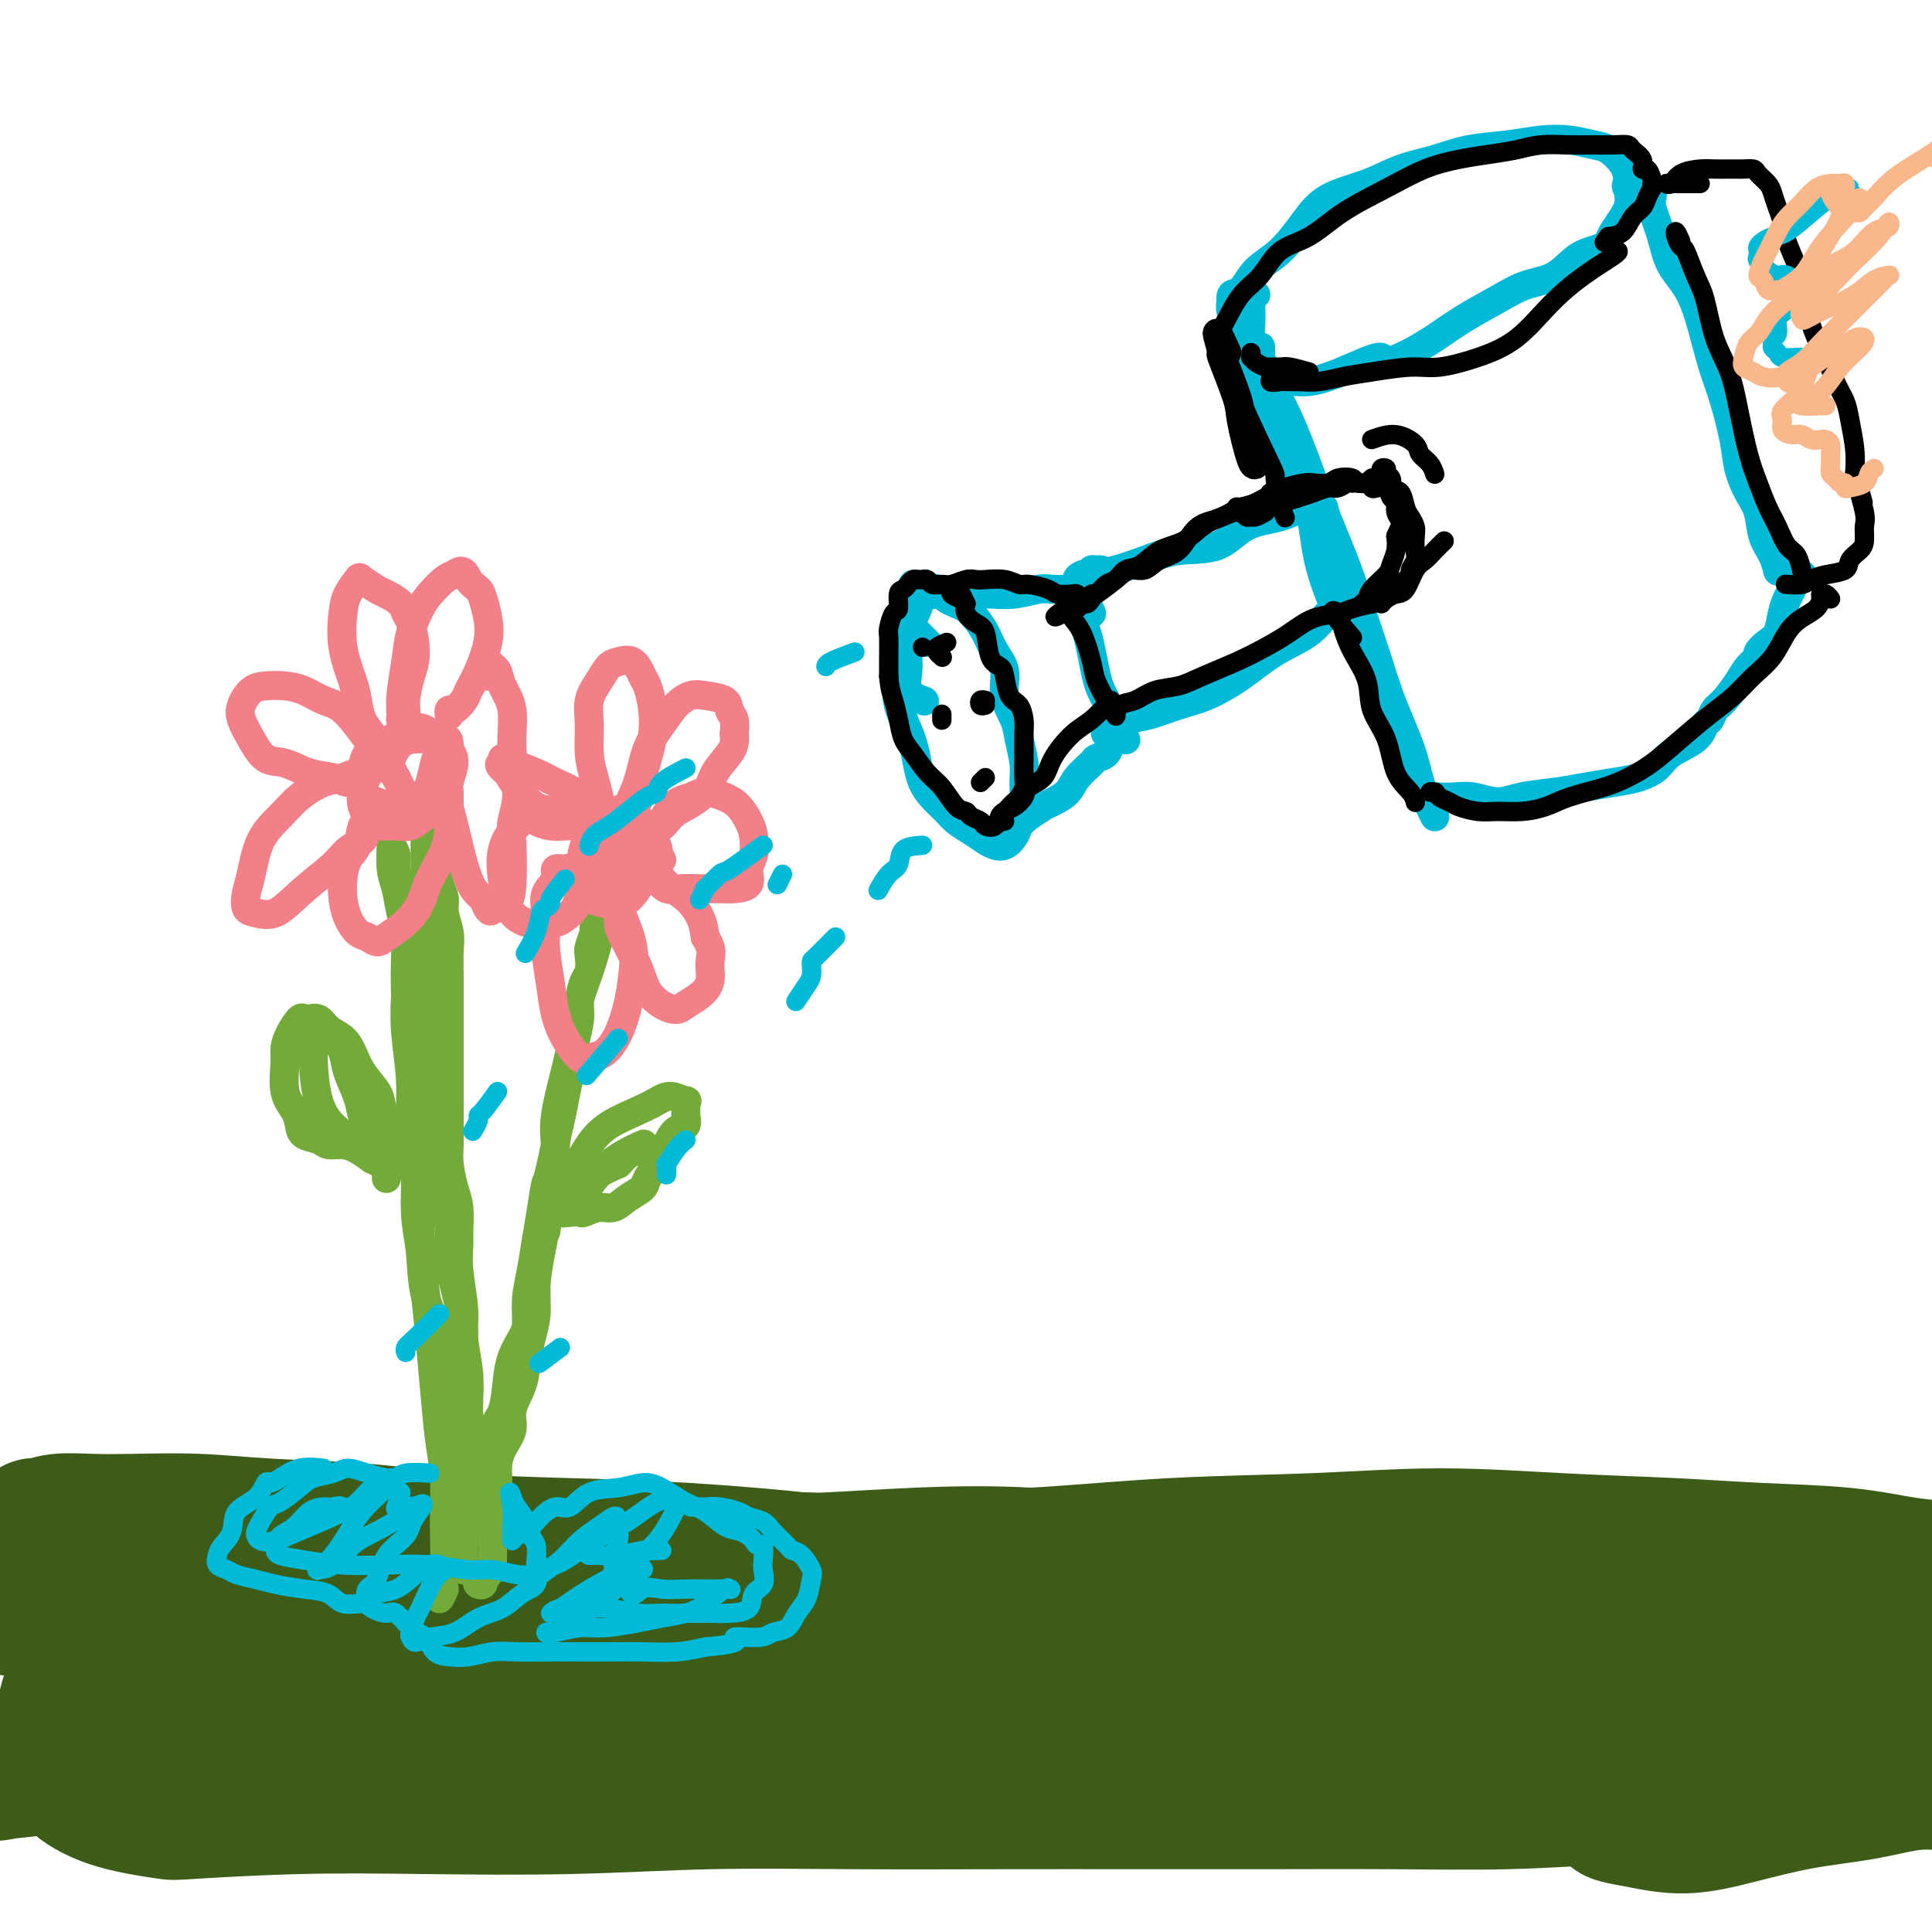 <svg viewBox='0 0 400 400' version='1.1' xmlns='http://www.w3.org/2000/svg' xmlns:xlink='http://www.w3.org/1999/xlink'><g fill='none' stroke='rgb(61,92,24)' stroke-width='28' stroke-linecap='round' stroke-linejoin='round'><path d='M10,321c-0.735,-0.795 -1.469,-1.590 -2,-2c-0.531,-0.410 -0.858,-0.436 -1,-1c-0.142,-0.564 -0.099,-1.668 0,-2c0.099,-0.332 0.253,0.106 1,0c0.747,-0.106 2.087,-0.757 4,-1c1.913,-0.243 4.400,-0.077 7,0c2.600,0.077 5.314,0.066 9,0c3.686,-0.066 8.343,-0.186 13,0c4.657,0.186 9.314,0.679 15,1c5.686,0.321 12.401,0.471 19,1c6.599,0.529 13.083,1.437 20,2c6.917,0.563 14.267,0.781 22,1c7.733,0.219 15.849,0.440 25,1c9.151,0.560 19.336,1.461 24,2c4.664,0.539 3.806,0.717 7,1c3.194,0.283 10.441,0.671 19,1c8.559,0.329 18.430,0.599 28,1c9.570,0.401 18.841,0.933 28,1c9.159,0.067 18.208,-0.330 27,0c8.792,0.330 17.329,1.386 26,2c8.671,0.614 17.476,0.784 25,1c7.524,0.216 13.768,0.477 20,1c6.232,0.523 12.453,1.306 18,2c5.547,0.694 10.419,1.298 14,2c3.581,0.702 5.872,1.502 8,2c2.128,0.498 4.095,0.694 5,1c0.905,0.306 0.749,0.722 0,1c-0.749,0.278 -2.090,0.417 -4,1c-1.910,0.583 -4.388,1.610 -8,2c-3.612,0.390 -8.357,0.143 -13,0c-4.643,-0.143 -9.184,-0.184 -15,0c-5.816,0.184 -12.908,0.592 -20,1'/><path d='M331,343c-11.472,0.348 -16.151,0.720 -23,1c-6.849,0.280 -15.867,0.470 -25,1c-9.133,0.530 -18.380,1.402 -28,2c-9.620,0.598 -19.614,0.922 -29,1c-9.386,0.078 -18.163,-0.089 -28,0c-9.837,0.089 -20.735,0.434 -31,1c-10.265,0.566 -19.898,1.352 -30,2c-10.102,0.648 -20.672,1.156 -31,2c-10.328,0.844 -20.414,2.024 -30,3c-9.586,0.976 -18.671,1.750 -27,3c-8.329,1.250 -15.902,2.977 -23,4c-7.098,1.023 -13.723,1.344 -18,2c-4.277,0.656 -6.208,1.648 -8,2c-1.792,0.352 -3.445,0.064 -4,0c-0.555,-0.064 -0.011,0.096 2,0c2.011,-0.096 5.488,-0.448 10,-1c4.512,-0.552 10.059,-1.304 16,-2c5.941,-0.696 12.277,-1.335 20,-2c7.723,-0.665 16.832,-1.355 26,-2c9.168,-0.645 18.395,-1.244 29,-2c10.605,-0.756 22.587,-1.668 34,-2c11.413,-0.332 22.256,-0.083 34,0c11.744,0.083 24.387,-0.000 36,0c11.613,0.000 22.195,0.083 33,0c10.805,-0.083 21.831,-0.332 32,0c10.169,0.332 19.480,1.244 28,2c8.520,0.756 16.250,1.354 23,2c6.750,0.646 12.521,1.338 18,2c5.479,0.662 10.668,1.294 15,2c4.332,0.706 7.809,1.488 10,2c2.191,0.512 3.095,0.756 4,1'/><path d='M366,367c15.571,2.184 5.500,2.144 1,2c-4.500,-0.144 -3.429,-0.392 -5,0c-1.571,0.392 -5.785,1.426 -11,2c-5.215,0.574 -11.432,0.690 -18,1c-6.568,0.310 -13.489,0.815 -21,1c-7.511,0.185 -15.613,0.050 -24,0c-8.387,-0.050 -17.057,-0.014 -26,0c-8.943,0.014 -18.157,0.008 -27,0c-8.843,-0.008 -17.315,-0.016 -27,0c-9.685,0.016 -20.583,0.056 -31,0c-10.417,-0.056 -20.354,-0.208 -30,0c-9.646,0.208 -19.001,0.775 -29,1c-9.999,0.225 -20.643,0.108 -30,0c-9.357,-0.108 -17.427,-0.209 -26,0c-8.573,0.209 -17.649,0.726 -22,1c-4.351,0.274 -3.976,0.306 -6,0c-2.024,-0.306 -6.448,-0.950 -10,-2c-3.552,-1.050 -6.233,-2.505 -8,-4c-1.767,-1.495 -2.621,-3.029 -3,-5c-0.379,-1.971 -0.281,-4.379 0,-7c0.281,-2.621 0.747,-5.456 2,-8c1.253,-2.544 3.293,-4.799 5,-7c1.707,-2.201 3.082,-4.350 4,-6c0.918,-1.650 1.381,-2.801 2,-4c0.619,-1.199 1.395,-2.446 2,-3c0.605,-0.554 1.041,-0.416 1,0c-0.041,0.416 -0.558,1.109 -1,2c-0.442,0.891 -0.809,1.981 -1,3c-0.191,1.019 -0.205,1.967 0,3c0.205,1.033 0.630,2.152 2,3c1.370,0.848 3.685,1.424 6,2'/><path d='M35,342c3.239,0.742 7.336,0.096 12,0c4.664,-0.096 9.894,0.357 16,0c6.106,-0.357 13.087,-1.523 21,-3c7.913,-1.477 16.759,-3.264 26,-5c9.241,-1.736 18.879,-3.422 29,-5c10.121,-1.578 20.725,-3.049 31,-4c10.275,-0.951 20.220,-1.381 31,-2c10.780,-0.619 22.395,-1.427 34,-2c11.605,-0.573 23.201,-0.912 34,-1c10.799,-0.088 20.803,0.074 31,0c10.197,-0.074 20.588,-0.385 30,0c9.412,0.385 17.845,1.466 25,2c7.155,0.534 13.034,0.521 20,1c6.966,0.479 15.021,1.450 20,2c4.979,0.550 6.882,0.680 9,1c2.118,0.320 4.451,0.829 6,1c1.549,0.171 2.313,0.006 3,0c0.687,-0.006 1.296,0.149 1,0c-0.296,-0.149 -1.495,-0.603 -3,-1c-1.505,-0.397 -3.314,-0.736 -6,-1c-2.686,-0.264 -6.250,-0.451 -10,-1c-3.750,-0.549 -7.687,-1.458 -13,-2c-5.313,-0.542 -12.002,-0.716 -18,-1c-5.998,-0.284 -11.307,-0.677 -18,-1c-6.693,-0.323 -14.772,-0.577 -23,-1c-8.228,-0.423 -16.604,-1.014 -25,-1c-8.396,0.014 -16.810,0.634 -26,1c-9.190,0.366 -19.154,0.480 -29,1c-9.846,0.520 -19.574,1.448 -29,2c-9.426,0.552 -18.550,0.729 -28,1c-9.450,0.271 -19.225,0.635 -29,1'/><path d='M157,324c-27.096,1.213 -24.335,1.247 -29,1c-4.665,-0.247 -16.754,-0.774 -27,0c-10.246,0.774 -18.647,2.849 -27,4c-8.353,1.151 -16.658,1.377 -24,2c-7.342,0.623 -13.719,1.642 -20,2c-6.281,0.358 -12.464,0.054 -17,0c-4.536,-0.054 -7.424,0.142 -10,0c-2.576,-0.142 -4.841,-0.623 -6,-1c-1.159,-0.377 -1.211,-0.650 -1,-1c0.211,-0.350 0.684,-0.776 2,-1c1.316,-0.224 3.474,-0.246 6,0c2.526,0.246 5.419,0.761 9,1c3.581,0.239 7.848,0.202 14,0c6.152,-0.202 14.187,-0.569 18,-1c3.813,-0.431 3.403,-0.927 6,-1c2.597,-0.073 8.200,0.278 15,0c6.800,-0.278 14.796,-1.184 23,-2c8.204,-0.816 16.616,-1.542 25,-2c8.384,-0.458 16.740,-0.646 26,-1c9.260,-0.354 19.424,-0.872 24,-1c4.576,-0.128 3.565,0.136 7,0c3.435,-0.136 11.317,-0.672 19,-1c7.683,-0.328 15.166,-0.449 23,0c7.834,0.449 16.017,1.466 24,2c7.983,0.534 15.766,0.584 23,1c7.234,0.416 13.918,1.200 21,2c7.082,0.800 14.560,1.618 21,2c6.440,0.382 11.842,0.329 18,1c6.158,0.671 13.073,2.067 19,3c5.927,0.933 10.867,1.405 16,2c5.133,0.595 10.459,1.314 15,2c4.541,0.686 8.297,1.339 12,2c3.703,0.661 7.351,1.331 11,2'/><path d='M393,341c12.766,2.046 8.181,1.662 8,2c-0.181,0.338 4.043,1.400 6,2c1.957,0.600 1.648,0.738 2,1c0.352,0.262 1.367,0.648 2,1c0.633,0.352 0.886,0.672 1,1c0.114,0.328 0.089,0.666 0,1c-0.089,0.334 -0.242,0.666 -1,1c-0.758,0.334 -2.122,0.671 -3,1c-0.878,0.329 -1.272,0.650 -2,1c-0.728,0.350 -1.790,0.730 -3,1c-1.210,0.270 -2.568,0.431 -4,1c-1.432,0.569 -2.940,1.545 -5,2c-2.060,0.455 -4.673,0.387 -7,1c-2.327,0.613 -4.368,1.907 -7,3c-2.632,1.093 -5.855,1.984 -9,3c-3.145,1.016 -6.211,2.155 -9,3c-2.789,0.845 -5.301,1.396 -8,2c-2.699,0.604 -5.584,1.261 -8,2c-2.416,0.739 -4.362,1.559 -6,2c-1.638,0.441 -2.967,0.501 -4,1c-1.033,0.499 -1.770,1.435 -2,2c-0.230,0.565 0.046,0.758 1,1c0.954,0.242 2.585,0.532 5,1c2.415,0.468 5.612,1.112 9,1c3.388,-0.112 6.967,-0.981 11,-2c4.033,-1.019 8.522,-2.189 13,-3c4.478,-0.811 8.946,-1.264 13,-2c4.054,-0.736 7.695,-1.754 11,-2c3.305,-0.246 6.274,0.280 9,0c2.726,-0.280 5.207,-1.366 7,-2c1.793,-0.634 2.896,-0.817 4,-1'/><path d='M417,366c11.365,-2.022 5.778,-1.078 4,-1c-1.778,0.078 0.252,-0.710 1,-1c0.748,-0.290 0.214,-0.083 0,0c-0.214,0.083 -0.107,0.041 0,0'/></g>
<g fill='none' stroke='rgb(115,171,58)' stroke-width='6' stroke-linecap='round' stroke-linejoin='round'><path d='M92,329c-0.423,0.950 -0.846,1.900 -1,2c-0.154,0.100 -0.037,-0.651 0,-1c0.037,-0.349 -0.004,-0.297 0,-1c0.004,-0.703 0.055,-2.160 0,-3c-0.055,-0.840 -0.214,-1.063 0,-1c0.214,0.063 0.800,0.413 1,-1c0.200,-1.413 0.012,-4.587 0,-8c-0.012,-3.413 0.152,-7.064 0,-10c-0.152,-2.936 -0.619,-5.156 -1,-8c-0.381,-2.844 -0.675,-6.312 -1,-10c-0.325,-3.688 -0.679,-7.598 -1,-11c-0.321,-3.402 -0.607,-6.298 -1,-10c-0.393,-3.702 -0.893,-8.209 -1,-12c-0.107,-3.791 0.178,-6.865 0,-10c-0.178,-3.135 -0.818,-6.329 -1,-9c-0.182,-2.671 0.096,-4.817 0,-8c-0.096,-3.183 -0.566,-7.401 -1,-11c-0.434,-3.599 -0.833,-6.577 -1,-10c-0.167,-3.423 -0.101,-7.290 0,-10c0.101,-2.710 0.238,-4.263 0,-6c-0.238,-1.737 -0.852,-3.659 -1,-5c-0.148,-1.341 0.171,-2.100 0,-3c-0.171,-0.900 -0.830,-1.940 -1,-3c-0.170,-1.060 0.150,-2.138 0,-3c-0.150,-0.862 -0.769,-1.506 -1,-2c-0.231,-0.494 -0.073,-0.838 0,-1c0.073,-0.162 0.062,-0.141 0,1c-0.062,1.141 -0.174,3.402 0,5c0.174,1.598 0.634,2.531 1,4c0.366,1.469 0.637,3.472 1,5c0.363,1.528 0.818,2.579 1,4c0.182,1.421 0.091,3.210 0,5'/><path d='M84,198c0.482,5.169 0.186,6.093 0,8c-0.186,1.907 -0.261,4.798 0,8c0.261,3.202 0.858,6.716 1,10c0.142,3.284 -0.171,6.340 0,9c0.171,2.660 0.826,4.926 1,8c0.174,3.074 -0.132,6.956 0,10c0.132,3.044 0.704,5.251 1,8c0.296,2.749 0.317,6.039 1,9c0.683,2.961 2.029,5.592 3,8c0.971,2.408 1.567,4.594 2,7c0.433,2.406 0.705,5.033 1,7c0.295,1.967 0.615,3.276 1,5c0.385,1.724 0.835,3.864 1,6c0.165,2.136 0.044,4.267 0,6c-0.044,1.733 -0.012,3.067 0,5c0.012,1.933 0.003,4.466 0,6c-0.003,1.534 -0.001,2.070 0,3c0.001,0.930 0.000,2.254 0,3c-0.000,0.746 -0.000,0.914 0,1c0.000,0.086 0.000,0.090 0,0c-0.000,-0.090 -0.001,-0.274 0,-1c0.001,-0.726 0.003,-1.993 0,-3c-0.003,-1.007 -0.011,-1.755 0,-3c0.011,-1.245 0.041,-2.989 0,-5c-0.041,-2.011 -0.155,-4.289 0,-6c0.155,-1.711 0.577,-2.856 1,-4'/><path d='M97,303c0.159,-4.045 0.058,-3.656 0,-5c-0.058,-1.344 -0.072,-4.420 0,-7c0.072,-2.580 0.230,-4.662 0,-7c-0.230,-2.338 -0.846,-4.931 -1,-7c-0.154,-2.069 0.156,-3.614 0,-6c-0.156,-2.386 -0.777,-5.613 -1,-8c-0.223,-2.387 -0.050,-3.933 0,-5c0.050,-1.067 -0.025,-1.653 0,-3c0.025,-1.347 0.150,-3.454 0,-5c-0.150,-1.546 -0.576,-2.529 -1,-4c-0.424,-1.471 -0.846,-3.428 -1,-5c-0.154,-1.572 -0.041,-2.759 0,-4c0.041,-1.241 0.011,-2.536 0,-4c-0.011,-1.464 -0.003,-3.096 0,-5c0.003,-1.904 0.001,-4.080 0,-6c-0.001,-1.920 -0.001,-3.584 0,-5c0.001,-1.416 0.001,-2.583 0,-4c-0.001,-1.417 -0.004,-3.082 0,-5c0.004,-1.918 0.016,-4.089 0,-6c-0.016,-1.911 -0.060,-3.563 0,-5c0.060,-1.437 0.224,-2.658 0,-4c-0.224,-1.342 -0.834,-2.803 -1,-4c-0.166,-1.197 0.113,-2.130 0,-3c-0.113,-0.870 -0.618,-1.679 -1,-3c-0.382,-1.321 -0.642,-3.155 -1,-5c-0.358,-1.845 -0.814,-3.702 -1,-5c-0.186,-1.298 -0.102,-2.039 0,-3c0.102,-0.961 0.223,-2.144 0,-3c-0.223,-0.856 -0.791,-1.384 -1,-2c-0.209,-0.616 -0.060,-1.319 0,-1c0.060,0.319 0.030,1.659 0,3'/><path d='M88,167c-0.000,0.932 -0.001,1.763 0,4c0.001,2.237 0.003,5.880 0,9c-0.003,3.120 -0.012,5.717 0,8c0.012,2.283 0.045,4.251 0,7c-0.045,2.749 -0.170,6.280 0,9c0.170,2.720 0.633,4.628 1,7c0.367,2.372 0.637,5.208 1,8c0.363,2.792 0.820,5.541 1,8c0.180,2.459 0.085,4.628 0,7c-0.085,2.372 -0.160,4.948 0,7c0.160,2.052 0.555,3.580 1,6c0.445,2.420 0.941,5.732 1,8c0.059,2.268 -0.320,3.493 0,6c0.320,2.507 1.339,6.295 2,9c0.661,2.705 0.965,4.328 1,6c0.035,1.672 -0.197,3.394 0,5c0.197,1.606 0.823,3.095 1,5c0.177,1.905 -0.096,4.226 0,6c0.096,1.774 0.562,3.001 1,4c0.438,0.999 0.849,1.770 1,3c0.151,1.230 0.040,2.919 0,4c-0.040,1.081 -0.011,1.555 0,2c0.011,0.445 0.003,0.862 0,2c-0.003,1.138 -0.001,2.996 0,4c0.001,1.004 0.000,1.155 0,2c-0.000,0.845 -0.000,2.384 0,3c0.000,0.616 0.000,0.308 0,0'/><path d='M100,325c-0.390,0.739 -0.780,1.477 -1,2c-0.220,0.523 -0.270,0.830 0,1c0.270,0.170 0.861,0.204 1,0c0.139,-0.204 -0.173,-0.644 0,-1c0.173,-0.356 0.831,-0.626 1,-1c0.169,-0.374 -0.151,-0.851 0,-1c0.151,-0.149 0.773,0.032 1,0c0.227,-0.032 0.060,-0.276 0,-1c-0.060,-0.724 -0.012,-1.929 0,-3c0.012,-1.071 -0.011,-2.008 0,-3c0.011,-0.992 0.057,-2.039 0,-3c-0.057,-0.961 -0.218,-1.835 0,-3c0.218,-1.165 0.813,-2.621 1,-4c0.187,-1.379 -0.034,-2.682 0,-4c0.034,-1.318 0.324,-2.651 1,-4c0.676,-1.349 1.739,-2.712 2,-4c0.261,-1.288 -0.280,-2.499 0,-4c0.280,-1.501 1.381,-3.291 2,-5c0.619,-1.709 0.757,-3.336 1,-5c0.243,-1.664 0.591,-3.363 1,-5c0.409,-1.637 0.879,-3.210 1,-5c0.121,-1.790 -0.108,-3.797 0,-6c0.108,-2.203 0.554,-4.601 1,-7'/><path d='M112,259c2.194,-11.313 1.179,-5.095 1,-4c-0.179,1.095 0.477,-2.933 1,-6c0.523,-3.067 0.914,-5.172 1,-7c0.086,-1.828 -0.132,-3.380 0,-5c0.132,-1.620 0.614,-3.308 1,-5c0.386,-1.692 0.677,-3.389 1,-5c0.323,-1.611 0.678,-3.135 1,-5c0.322,-1.865 0.612,-4.070 1,-6c0.388,-1.930 0.875,-3.585 1,-5c0.125,-1.415 -0.111,-2.590 0,-4c0.111,-1.410 0.570,-3.054 1,-4c0.430,-0.946 0.832,-1.194 1,-2c0.168,-0.806 0.101,-2.170 0,-3c-0.101,-0.830 -0.237,-1.127 0,-2c0.237,-0.873 0.848,-2.323 1,-3c0.152,-0.677 -0.155,-0.580 0,-1c0.155,-0.420 0.773,-1.357 1,-2c0.227,-0.643 0.062,-0.994 0,-1c-0.062,-0.006 -0.022,0.331 0,0c0.022,-0.331 0.027,-1.332 0,-1c-0.027,0.332 -0.087,1.996 0,3c0.087,1.004 0.319,1.349 0,3c-0.319,1.651 -1.189,4.607 -2,7c-0.811,2.393 -1.563,4.221 -2,6c-0.437,1.779 -0.561,3.508 -1,6c-0.439,2.492 -1.195,5.748 -2,9c-0.805,3.252 -1.659,6.501 -2,9c-0.341,2.499 -0.171,4.250 0,6'/><path d='M115,237c-1.798,8.796 -1.792,7.285 -2,8c-0.208,0.715 -0.630,3.654 -1,6c-0.370,2.346 -0.690,4.097 -1,6c-0.310,1.903 -0.612,3.957 -1,6c-0.388,2.043 -0.864,4.074 -1,6c-0.136,1.926 0.067,3.747 0,5c-0.067,1.253 -0.404,1.939 -1,3c-0.596,1.061 -1.452,2.499 -2,4c-0.548,1.501 -0.787,3.067 -1,5c-0.213,1.933 -0.401,4.233 -1,6c-0.599,1.767 -1.611,3.002 -2,4c-0.389,0.998 -0.157,1.760 0,3c0.157,1.240 0.237,2.958 0,4c-0.237,1.042 -0.792,1.406 -1,2c-0.208,0.594 -0.071,1.416 0,2c0.071,0.584 0.075,0.930 0,1c-0.075,0.070 -0.230,-0.136 0,-1c0.230,-0.864 0.845,-2.386 1,-4c0.155,-1.614 -0.151,-3.319 0,-5c0.151,-1.681 0.757,-3.337 1,-4c0.243,-0.663 0.121,-0.331 0,0'/><path d='M82,161c0.000,0.000 0.100,0.100 0.1,0.1'/></g>
<g fill='none' stroke='rgb(243,127,137)' stroke-width='6' stroke-linecap='round' stroke-linejoin='round'><path d='M83,163c-1.314,-2.600 -2.629,-5.200 -3,-6c-0.371,-0.800 0.201,0.202 0,0c-0.201,-0.202 -1.176,-1.606 -2,-2c-0.824,-0.394 -1.498,0.223 -2,1c-0.502,0.777 -0.833,1.715 -1,3c-0.167,1.285 -0.169,2.919 0,4c0.169,1.081 0.510,1.610 1,2c0.490,0.390 1.129,0.642 2,1c0.871,0.358 1.973,0.820 3,1c1.027,0.180 1.978,0.076 3,0c1.022,-0.076 2.113,-0.124 3,-1c0.887,-0.876 1.568,-2.582 2,-4c0.432,-1.418 0.615,-2.550 1,-4c0.385,-1.450 0.973,-3.218 1,-4c0.027,-0.782 -0.505,-0.577 -1,-1c-0.495,-0.423 -0.952,-1.476 -2,-2c-1.048,-0.524 -2.687,-0.521 -4,0c-1.313,0.521 -2.301,1.560 -3,2c-0.699,0.440 -1.109,0.282 -2,1c-0.891,0.718 -2.262,2.312 -3,4c-0.738,1.688 -0.844,3.471 -1,5c-0.156,1.529 -0.362,2.803 0,4c0.362,1.197 1.292,2.315 2,3c0.708,0.685 1.195,0.936 2,1c0.805,0.064 1.927,-0.057 3,0c1.073,0.057 2.096,0.294 3,0c0.904,-0.294 1.690,-1.117 3,-2c1.310,-0.883 3.145,-1.824 4,-3c0.855,-1.176 0.730,-2.586 1,-4c0.270,-1.414 0.934,-2.833 1,-4c0.066,-1.167 -0.467,-2.084 -1,-3'/><path d='M93,155c0.073,-2.156 -0.246,-2.047 -1,-2c-0.754,0.047 -1.943,0.030 -3,0c-1.057,-0.030 -1.982,-0.074 -3,0c-1.018,0.074 -2.128,0.267 -3,1c-0.872,0.733 -1.504,2.005 -2,3c-0.496,0.995 -0.856,1.713 -1,2c-0.144,0.287 -0.072,0.144 0,0'/><path d='M137,178c-1.300,-1.601 -2.599,-3.201 -3,-4c-0.401,-0.799 0.098,-0.795 0,-1c-0.098,-0.205 -0.792,-0.617 -1,-1c-0.208,-0.383 0.069,-0.735 0,-1c-0.069,-0.265 -0.484,-0.443 -1,-1c-0.516,-0.557 -1.133,-1.492 -2,-2c-0.867,-0.508 -1.985,-0.589 -3,0c-1.015,0.589 -1.927,1.849 -3,3c-1.073,1.151 -2.308,2.192 -3,4c-0.692,1.808 -0.842,4.382 -1,6c-0.158,1.618 -0.323,2.281 0,3c0.323,0.719 1.136,1.494 2,2c0.864,0.506 1.780,0.743 3,1c1.220,0.257 2.745,0.533 4,0c1.255,-0.533 2.239,-1.877 3,-3c0.761,-1.123 1.300,-2.027 2,-3c0.700,-0.973 1.561,-2.016 2,-3c0.439,-0.984 0.455,-1.910 0,-3c-0.455,-1.090 -1.383,-2.346 -2,-3c-0.617,-0.654 -0.924,-0.708 -2,-1c-1.076,-0.292 -2.920,-0.823 -4,-1c-1.080,-0.177 -1.397,-0.001 -2,0c-0.603,0.001 -1.493,-0.174 -2,0c-0.507,0.174 -0.632,0.698 -1,2c-0.368,1.302 -0.978,3.382 -1,5c-0.022,1.618 0.545,2.773 1,4c0.455,1.227 0.798,2.527 1,3c0.202,0.473 0.264,0.118 1,0c0.736,-0.118 2.148,0.002 3,0c0.852,-0.002 1.146,-0.124 2,-1c0.854,-0.876 2.268,-2.505 3,-4c0.732,-1.495 0.780,-2.856 1,-4c0.220,-1.144 0.610,-2.072 1,-3'/><path d='M135,172c0.122,-1.254 -0.572,-0.889 -1,-1c-0.428,-0.111 -0.591,-0.697 -1,-1c-0.409,-0.303 -1.063,-0.323 -2,0c-0.937,0.323 -2.158,0.990 -3,2c-0.842,1.010 -1.305,2.362 -2,3c-0.695,0.638 -1.621,0.561 -2,1c-0.379,0.439 -0.210,1.394 0,2c0.210,0.606 0.463,0.864 1,1c0.537,0.136 1.359,0.149 2,0c0.641,-0.149 1.100,-0.460 2,-1c0.900,-0.540 2.242,-1.307 3,-2c0.758,-0.693 0.931,-1.310 1,-2c0.069,-0.690 0.032,-1.453 0,-2c-0.032,-0.547 -0.060,-0.879 0,-1c0.060,-0.121 0.209,-0.033 0,0c-0.209,0.033 -0.774,0.009 -1,0c-0.226,-0.009 -0.113,-0.005 0,0'/><path d='M124,165c-0.022,0.445 -0.044,0.889 0,1c0.044,0.111 0.154,-0.112 0,-1c-0.154,-0.888 -0.571,-2.443 -1,-4c-0.429,-1.557 -0.869,-3.118 -1,-5c-0.131,-1.882 0.047,-4.087 0,-6c-0.047,-1.913 -0.318,-3.535 0,-5c0.318,-1.465 1.227,-2.775 2,-4c0.773,-1.225 1.411,-2.366 2,-3c0.589,-0.634 1.128,-0.763 2,-1c0.872,-0.237 2.078,-0.584 3,0c0.922,0.584 1.560,2.097 2,3c0.440,0.903 0.680,1.194 1,2c0.320,0.806 0.719,2.127 1,4c0.281,1.873 0.444,4.296 0,7c-0.444,2.704 -1.494,5.687 -2,8c-0.506,2.313 -0.469,3.956 -1,5c-0.531,1.044 -1.629,1.491 -2,2c-0.371,0.509 -0.013,1.081 0,1c0.013,-0.081 -0.317,-0.816 0,-2c0.317,-1.184 1.281,-2.818 2,-5c0.719,-2.182 1.191,-4.911 2,-7c0.809,-2.089 1.954,-3.538 3,-5c1.046,-1.462 1.992,-2.935 3,-4c1.008,-1.065 2.078,-1.720 3,-2c0.922,-0.280 1.697,-0.186 3,0c1.303,0.186 3.133,0.462 4,1c0.867,0.538 0.772,1.337 1,2c0.228,0.663 0.779,1.189 1,2c0.221,0.811 0.110,1.905 0,3'/><path d='M152,152c0.247,1.800 -0.135,2.798 -1,4c-0.865,1.202 -2.212,2.606 -3,4c-0.788,1.394 -1.016,2.777 -2,4c-0.984,1.223 -2.724,2.287 -4,3c-1.276,0.713 -2.089,1.076 -3,2c-0.911,0.924 -1.920,2.408 -2,2c-0.080,-0.408 0.769,-2.707 2,-4c1.231,-1.293 2.844,-1.581 4,-2c1.156,-0.419 1.854,-0.970 3,-1c1.146,-0.030 2.739,0.460 4,1c1.261,0.540 2.190,1.130 3,2c0.810,0.870 1.502,2.019 2,3c0.498,0.981 0.804,1.794 1,3c0.196,1.206 0.283,2.807 0,4c-0.283,1.193 -0.935,1.980 -1,3c-0.065,1.020 0.457,2.273 0,3c-0.457,0.727 -1.894,0.929 -3,1c-1.106,0.071 -1.883,0.013 -3,0c-1.117,-0.013 -2.575,0.021 -4,0c-1.425,-0.021 -2.818,-0.096 -4,0c-1.182,0.096 -2.153,0.364 -3,0c-0.847,-0.364 -1.571,-1.360 -2,-2c-0.429,-0.640 -0.561,-0.924 -1,-1c-0.439,-0.076 -1.183,0.054 -1,0c0.183,-0.054 1.292,-0.294 2,0c0.708,0.294 1.015,1.120 2,2c0.985,0.880 2.650,1.814 4,3c1.350,1.186 2.386,2.625 3,4c0.614,1.375 0.807,2.688 1,4'/><path d='M146,194c1.752,2.788 1.134,3.756 1,5c-0.134,1.244 0.218,2.762 0,4c-0.218,1.238 -1.007,2.194 -2,3c-0.993,0.806 -2.190,1.460 -3,2c-0.810,0.540 -1.232,0.966 -2,1c-0.768,0.034 -1.880,-0.322 -3,-1c-1.120,-0.678 -2.247,-1.676 -3,-3c-0.753,-1.324 -1.130,-2.972 -2,-5c-0.870,-2.028 -2.231,-4.436 -3,-6c-0.769,-1.564 -0.945,-2.286 -1,-3c-0.055,-0.714 0.010,-1.421 0,-2c-0.010,-0.579 -0.096,-1.031 0,-1c0.096,0.031 0.374,0.545 1,2c0.626,1.455 1.599,3.850 2,6c0.401,2.150 0.231,4.053 0,6c-0.231,1.947 -0.522,3.936 -1,6c-0.478,2.064 -1.143,4.202 -2,6c-0.857,1.798 -1.907,3.256 -3,4c-1.093,0.744 -2.229,0.775 -3,1c-0.771,0.225 -1.177,0.643 -2,0c-0.823,-0.643 -2.063,-2.349 -3,-4c-0.937,-1.651 -1.571,-3.249 -2,-5c-0.429,-1.751 -0.653,-3.655 -1,-6c-0.347,-2.345 -0.817,-5.131 -1,-7c-0.183,-1.869 -0.079,-2.820 0,-4c0.079,-1.180 0.132,-2.590 0,-4c-0.132,-1.410 -0.448,-2.821 0,-4c0.448,-1.179 1.659,-2.125 2,-3c0.341,-0.875 -0.188,-1.679 0,-2c0.188,-0.321 1.094,-0.161 2,0'/><path d='M117,180c1.014,-0.647 1.547,0.236 2,1c0.453,0.764 0.824,1.410 1,2c0.176,0.590 0.157,1.124 0,2c-0.157,0.876 -0.453,2.092 -1,3c-0.547,0.908 -1.344,1.506 -2,2c-0.656,0.494 -1.170,0.884 -2,1c-0.830,0.116 -1.977,-0.042 -3,0c-1.023,0.042 -1.922,0.283 -3,0c-1.078,-0.283 -2.335,-1.092 -3,-2c-0.665,-0.908 -0.739,-1.917 -1,-3c-0.261,-1.083 -0.708,-2.240 -1,-4c-0.292,-1.760 -0.429,-4.121 0,-6c0.429,-1.879 1.425,-3.275 2,-4c0.575,-0.725 0.730,-0.780 1,-1c0.270,-0.220 0.655,-0.605 1,-1c0.345,-0.395 0.648,-0.799 1,-1c0.352,-0.201 0.752,-0.197 1,0c0.248,0.197 0.343,0.589 1,1c0.657,0.411 1.874,0.842 3,1c1.126,0.158 2.159,0.043 3,0c0.841,-0.043 1.488,-0.013 2,0c0.512,0.013 0.889,0.010 1,0c0.111,-0.010 -0.045,-0.028 0,0c0.045,0.028 0.290,0.100 0,0c-0.290,-0.100 -1.113,-0.372 -2,-1c-0.887,-0.628 -1.836,-1.612 -3,-2c-1.164,-0.388 -2.544,-0.181 -4,-1c-1.456,-0.819 -2.987,-2.662 -4,-4c-1.013,-1.338 -1.506,-2.169 -2,-3'/><path d='M105,160c-2.533,-2.085 -1.365,-1.796 -1,-2c0.365,-0.204 -0.075,-0.900 0,-1c0.075,-0.100 0.663,0.397 2,1c1.337,0.603 3.422,1.313 5,2c1.578,0.687 2.647,1.351 4,2c1.353,0.649 2.990,1.285 4,2c1.010,0.715 1.395,1.511 2,2c0.605,0.489 1.432,0.670 2,1c0.568,0.330 0.877,0.809 1,1c0.123,0.191 0.062,0.096 0,0'/><path d='M75,149c0.716,1.534 1.432,3.068 2,4c0.568,0.932 0.988,1.263 1,1c0.012,-0.263 -0.382,-1.120 -1,-2c-0.618,-0.880 -1.458,-1.782 -2,-3c-0.542,-1.218 -0.784,-2.751 -1,-4c-0.216,-1.249 -0.404,-2.212 -1,-4c-0.596,-1.788 -1.598,-4.400 -2,-7c-0.402,-2.600 -0.203,-5.187 0,-7c0.203,-1.813 0.409,-2.851 1,-4c0.591,-1.149 1.566,-2.407 2,-3c0.434,-0.593 0.326,-0.520 1,0c0.674,0.520 2.131,1.487 3,2c0.869,0.513 1.152,0.573 2,1c0.848,0.427 2.263,1.221 3,2c0.737,0.779 0.796,1.541 1,2c0.204,0.459 0.553,0.613 1,2c0.447,1.387 0.992,4.008 1,6c0.008,1.992 -0.519,3.356 -1,5c-0.481,1.644 -0.914,3.570 -1,5c-0.086,1.430 0.176,2.365 0,3c-0.176,0.635 -0.791,0.968 -1,1c-0.209,0.032 -0.011,-0.239 0,-1c0.011,-0.761 -0.164,-2.013 0,-4c0.164,-1.987 0.666,-4.711 1,-7c0.334,-2.289 0.498,-4.144 1,-6c0.502,-1.856 1.341,-3.714 2,-5c0.659,-1.286 1.139,-2.000 2,-3c0.861,-1.000 2.103,-2.286 3,-3c0.897,-0.714 1.448,-0.857 2,-1'/><path d='M94,119c1.963,-1.732 2.370,-0.062 3,1c0.630,1.062 1.484,1.515 2,2c0.516,0.485 0.695,1.001 1,2c0.305,0.999 0.735,2.480 1,4c0.265,1.520 0.366,3.081 0,5c-0.366,1.919 -1.198,4.198 -2,6c-0.802,1.802 -1.574,3.128 -2,4c-0.426,0.872 -0.506,1.292 -1,2c-0.494,0.708 -1.400,1.705 -2,2c-0.600,0.295 -0.892,-0.113 -1,0c-0.108,0.113 -0.031,0.747 0,1c0.031,0.253 0.015,0.127 0,0'/><path d='M76,153c-1.756,-2.362 -3.513,-4.724 -5,-6c-1.487,-1.276 -2.705,-1.465 -4,-2c-1.295,-0.535 -2.666,-1.416 -4,-2c-1.334,-0.584 -2.632,-0.870 -4,-1c-1.368,-0.130 -2.806,-0.104 -4,0c-1.194,0.104 -2.144,0.287 -3,1c-0.856,0.713 -1.619,1.954 -2,3c-0.381,1.046 -0.379,1.895 0,3c0.379,1.105 1.134,2.467 2,4c0.866,1.533 1.844,3.238 3,4c1.156,0.762 2.489,0.582 4,1c1.511,0.418 3.198,1.434 5,2c1.802,0.566 3.717,0.684 5,1c1.283,0.316 1.934,0.832 3,1c1.066,0.168 2.547,-0.012 3,0c0.453,0.012 -0.122,0.217 0,0c0.122,-0.217 0.940,-0.855 1,-1c0.060,-0.145 -0.637,0.204 -1,0c-0.363,-0.204 -0.392,-0.961 -1,-1c-0.608,-0.039 -1.794,0.639 -3,1c-1.206,0.361 -2.431,0.403 -4,1c-1.569,0.597 -3.482,1.748 -5,3c-1.518,1.252 -2.643,2.605 -4,4c-1.357,1.395 -2.948,2.832 -4,5c-1.052,2.168 -1.567,5.067 -2,7c-0.433,1.933 -0.785,2.899 -1,4c-0.215,1.101 -0.292,2.336 0,3c0.292,0.664 0.955,0.755 2,1c1.045,0.245 2.474,0.643 4,0c1.526,-0.643 3.150,-2.327 5,-4c1.850,-1.673 3.925,-3.337 6,-5'/><path d='M68,180c2.441,-2.206 3.043,-3.222 4,-4c0.957,-0.778 2.268,-1.320 3,-2c0.732,-0.680 0.883,-1.498 1,-2c0.117,-0.502 0.199,-0.687 0,-1c-0.199,-0.313 -0.681,-0.755 -1,0c-0.319,0.755 -0.476,2.708 -1,4c-0.524,1.292 -1.417,1.922 -2,3c-0.583,1.078 -0.858,2.603 -1,4c-0.142,1.397 -0.151,2.666 0,4c0.151,1.334 0.461,2.734 1,4c0.539,1.266 1.305,2.398 2,3c0.695,0.602 1.317,0.676 2,1c0.683,0.324 1.428,0.900 2,1c0.572,0.100 0.973,-0.275 2,-1c1.027,-0.725 2.682,-1.800 4,-3c1.318,-1.200 2.301,-2.524 3,-4c0.699,-1.476 1.116,-3.105 2,-5c0.884,-1.895 2.237,-4.056 3,-6c0.763,-1.944 0.936,-3.670 1,-5c0.064,-1.330 0.017,-2.263 0,-3c-0.017,-0.737 -0.005,-1.278 0,-2c0.005,-0.722 0.004,-1.625 0,-2c-0.004,-0.375 -0.009,-0.222 0,0c0.009,0.222 0.033,0.514 0,1c-0.033,0.486 -0.122,1.166 0,2c0.122,0.834 0.455,1.821 1,4c0.545,2.179 1.300,5.548 2,8c0.700,2.452 1.343,3.986 2,5c0.657,1.014 1.329,1.507 2,2'/><path d='M100,186c1.503,3.849 1.762,2.473 2,2c0.238,-0.473 0.455,-0.043 1,0c0.545,0.043 1.419,-0.301 2,-1c0.581,-0.699 0.869,-1.751 1,-4c0.131,-2.249 0.103,-5.693 0,-8c-0.103,-2.307 -0.283,-3.478 0,-5c0.283,-1.522 1.030,-3.395 1,-6c-0.030,-2.605 -0.835,-5.941 -1,-9c-0.165,-3.059 0.311,-5.840 0,-8c-0.311,-2.160 -1.408,-3.700 -2,-5c-0.592,-1.300 -0.681,-2.359 -1,-3c-0.319,-0.641 -0.870,-0.865 -1,-1c-0.130,-0.135 0.161,-0.180 0,0c-0.161,0.180 -0.774,0.587 -1,1c-0.226,0.413 -0.065,0.832 0,1c0.065,0.168 0.032,0.084 0,0'/></g>
<g fill='none' stroke='rgb(115,171,58)' stroke-width='6' stroke-linecap='round' stroke-linejoin='round'><path d='M117,248c-0.442,0.537 -0.884,1.074 -1,1c-0.116,-0.074 0.094,-0.761 0,-1c-0.094,-0.239 -0.493,-0.032 0,-1c0.493,-0.968 1.878,-3.113 3,-5c1.122,-1.887 1.979,-3.516 3,-5c1.021,-1.484 2.204,-2.824 4,-4c1.796,-1.176 4.204,-2.187 6,-3c1.796,-0.813 2.979,-1.426 4,-2c1.021,-0.574 1.881,-1.108 3,-1c1.119,0.108 2.498,0.859 3,1c0.502,0.141 0.129,-0.329 0,0c-0.129,0.329 -0.012,1.455 0,2c0.012,0.545 -0.079,0.509 0,1c0.079,0.491 0.329,1.511 0,2c-0.329,0.489 -1.238,0.449 -2,1c-0.762,0.551 -1.376,1.694 -2,3c-0.624,1.306 -1.258,2.774 -2,4c-0.742,1.226 -1.591,2.208 -2,3c-0.409,0.792 -0.379,1.393 -1,2c-0.621,0.607 -1.892,1.220 -3,2c-1.108,0.780 -2.054,1.725 -3,2c-0.946,0.275 -1.893,-0.121 -3,0c-1.107,0.121 -2.375,0.760 -3,1c-0.625,0.240 -0.607,0.082 -1,0c-0.393,-0.082 -1.196,-0.087 -2,0c-0.804,0.087 -1.608,0.266 -2,0c-0.392,-0.266 -0.370,-0.977 0,-1c0.370,-0.023 1.089,0.643 2,0c0.911,-0.643 2.015,-2.596 3,-4c0.985,-1.404 1.853,-2.258 3,-3c1.147,-0.742 2.574,-1.371 4,-2'/><path d='M128,241c1.895,-1.955 1.631,-1.844 2,-2c0.369,-0.156 1.370,-0.579 2,-1c0.630,-0.421 0.890,-0.840 1,-1c0.110,-0.160 0.070,-0.060 0,0c-0.070,0.060 -0.171,0.082 0,0c0.171,-0.082 0.614,-0.267 0,0c-0.614,0.267 -2.285,0.986 -4,2c-1.715,1.014 -3.475,2.324 -5,4c-1.525,1.676 -2.815,3.717 -4,5c-1.185,1.283 -2.266,1.808 -3,2c-0.734,0.192 -1.121,0.052 -1,0c0.121,-0.052 0.749,-0.015 1,0c0.251,0.015 0.126,0.007 0,0'/><path d='M83,241c0.399,0.013 0.798,0.026 1,0c0.202,-0.026 0.208,-0.090 0,0c-0.208,0.090 -0.629,0.335 -1,0c-0.371,-0.335 -0.691,-1.252 -1,-2c-0.309,-0.748 -0.606,-1.329 -1,-2c-0.394,-0.671 -0.886,-1.431 -1,-2c-0.114,-0.569 0.149,-0.946 0,-2c-0.149,-1.054 -0.710,-2.786 -1,-4c-0.290,-1.214 -0.308,-1.910 -1,-3c-0.692,-1.090 -2.058,-2.573 -3,-4c-0.942,-1.427 -1.460,-2.799 -2,-4c-0.540,-1.201 -1.100,-2.230 -2,-3c-0.900,-0.770 -2.138,-1.280 -3,-2c-0.862,-0.720 -1.348,-1.648 -2,-2c-0.652,-0.352 -1.471,-0.127 -2,0c-0.529,0.127 -0.768,0.156 -1,0c-0.232,-0.156 -0.456,-0.495 -1,0c-0.544,0.495 -1.407,1.826 -2,3c-0.593,1.174 -0.916,2.191 -1,3c-0.084,0.809 0.070,1.411 0,3c-0.070,1.589 -0.363,4.166 0,6c0.363,1.834 1.381,2.926 2,4c0.619,1.074 0.840,2.129 1,3c0.160,0.871 0.258,1.556 1,2c0.742,0.444 2.127,0.647 3,1c0.873,0.353 1.234,0.858 2,1c0.766,0.142 1.937,-0.077 3,0c1.063,0.077 2.018,0.451 3,1c0.982,0.549 1.991,1.275 3,2'/><path d='M77,240c2.713,1.302 1.995,1.056 2,1c0.005,-0.056 0.733,0.076 1,0c0.267,-0.076 0.071,-0.361 0,0c-0.071,0.361 -0.019,1.366 0,2c0.019,0.634 0.005,0.895 0,1c-0.005,0.105 -0.003,0.052 0,0'/><path d='M79,237c-0.758,-1.728 -1.517,-3.456 -2,-4c-0.483,-0.544 -0.692,0.095 -1,0c-0.308,-0.095 -0.715,-0.923 -1,-2c-0.285,-1.077 -0.447,-2.404 -1,-4c-0.553,-1.596 -1.496,-3.461 -2,-5c-0.504,-1.539 -0.569,-2.753 -1,-4c-0.431,-1.247 -1.226,-2.527 -2,-3c-0.774,-0.473 -1.526,-0.140 -2,0c-0.474,0.140 -0.671,0.085 -1,0c-0.329,-0.085 -0.789,-0.202 -1,1c-0.211,1.202 -0.173,3.724 0,6c0.173,2.276 0.481,4.308 1,6c0.519,1.692 1.250,3.046 2,4c0.750,0.954 1.518,1.510 2,2c0.482,0.490 0.677,0.916 1,1c0.323,0.084 0.773,-0.174 1,0c0.227,0.174 0.232,0.779 0,1c-0.232,0.221 -0.701,0.059 -1,0c-0.299,-0.059 -0.427,-0.016 -1,0c-0.573,0.016 -1.592,0.005 -2,0c-0.408,-0.005 -0.204,-0.002 0,0'/></g>
<g fill='none' stroke='rgb(0,186,216)' stroke-width='6' stroke-linecap='round' stroke-linejoin='round'><path d='M192,133c-0.641,-0.631 -1.282,-1.263 -2,-2c-0.718,-0.737 -1.512,-1.581 -2,-2c-0.488,-0.419 -0.669,-0.415 -1,0c-0.331,0.415 -0.810,1.241 -1,2c-0.190,0.759 -0.089,1.451 0,3c0.089,1.549 0.166,3.954 0,6c-0.166,2.046 -0.575,3.731 0,6c0.575,2.269 2.135,5.121 3,8c0.865,2.879 1.036,5.783 2,8c0.964,2.217 2.719,3.746 4,5c1.281,1.254 2.086,2.232 3,3c0.914,0.768 1.936,1.325 3,2c1.064,0.675 2.169,1.468 3,2c0.831,0.532 1.389,0.805 2,1c0.611,0.195 1.274,0.313 2,0c0.726,-0.313 1.516,-1.058 2,-2c0.484,-0.942 0.662,-2.083 1,-3c0.338,-0.917 0.835,-1.612 1,-3c0.165,-1.388 -0.002,-3.469 0,-5c0.002,-1.531 0.174,-2.513 0,-4c-0.174,-1.487 -0.694,-3.478 -1,-5c-0.306,-1.522 -0.400,-2.574 -1,-4c-0.600,-1.426 -1.708,-3.225 -2,-5c-0.292,-1.775 0.231,-3.526 0,-5c-0.231,-1.474 -1.216,-2.671 -2,-4c-0.784,-1.329 -1.365,-2.790 -2,-4c-0.635,-1.210 -1.322,-2.170 -2,-3c-0.678,-0.830 -1.347,-1.532 -2,-2c-0.653,-0.468 -1.291,-0.703 -2,-1c-0.709,-0.297 -1.488,-0.656 -2,-1c-0.512,-0.344 -0.756,-0.672 -1,-1'/><path d='M195,123c-2.350,-2.441 -1.725,-0.545 -2,0c-0.275,0.545 -1.450,-0.261 -2,0c-0.550,0.261 -0.476,1.590 -1,3c-0.524,1.410 -1.646,2.900 -2,5c-0.354,2.100 0.060,4.810 0,7c-0.060,2.190 -0.593,3.859 0,5c0.593,1.141 2.312,1.755 3,2c0.688,0.245 0.344,0.123 0,0'/><path d='M191,121c-0.291,-0.006 -0.582,-0.012 -1,0c-0.418,0.012 -0.962,0.042 -1,0c-0.038,-0.042 0.432,-0.155 1,0c0.568,0.155 1.235,0.578 2,1c0.765,0.422 1.629,0.841 3,1c1.371,0.159 3.248,0.057 5,0c1.752,-0.057 3.380,-0.068 5,0c1.620,0.068 3.233,0.214 5,0c1.767,-0.214 3.689,-0.789 5,-1c1.311,-0.211 2.011,-0.056 3,0c0.989,0.056 2.266,0.015 3,0c0.734,-0.015 0.924,-0.004 1,0c0.076,0.004 0.038,0.002 0,0'/><path d='M211,170c-0.820,0.745 -1.641,1.490 -2,2c-0.359,0.510 -0.258,0.785 0,1c0.258,0.215 0.673,0.371 1,0c0.327,-0.371 0.567,-1.267 1,-2c0.433,-0.733 1.059,-1.301 2,-2c0.941,-0.699 2.196,-1.529 3,-2c0.804,-0.471 1.156,-0.585 2,-1c0.844,-0.415 2.180,-1.132 3,-2c0.820,-0.868 1.122,-1.885 2,-3c0.878,-1.115 2.330,-2.326 3,-3c0.670,-0.674 0.558,-0.811 1,-1c0.442,-0.189 1.439,-0.429 2,-1c0.561,-0.571 0.686,-1.473 1,-2c0.314,-0.527 0.815,-0.680 1,-1c0.185,-0.320 0.053,-0.806 0,-1c-0.053,-0.194 -0.026,-0.097 0,0'/><path d='M226,127c-0.729,-1.575 -1.457,-3.151 -2,-4c-0.543,-0.849 -0.900,-0.972 -1,-1c-0.100,-0.028 0.056,0.039 0,1c-0.056,0.961 -0.323,2.817 0,4c0.323,1.183 1.238,1.692 2,4c0.762,2.308 1.371,6.416 2,9c0.629,2.584 1.279,3.646 2,5c0.721,1.354 1.513,3.002 2,4c0.487,0.998 0.670,1.346 1,2c0.330,0.654 0.809,1.616 1,2c0.191,0.384 0.096,0.192 0,0'/><path d='M229,119c-0.342,-0.431 -0.683,-0.861 -1,-1c-0.317,-0.139 -0.609,0.014 -1,0c-0.391,-0.014 -0.881,-0.196 -1,0c-0.119,0.196 0.132,0.771 0,1c-0.132,0.229 -0.647,0.111 -1,0c-0.353,-0.111 -0.543,-0.214 -1,0c-0.457,0.214 -1.181,0.745 -1,1c0.181,0.255 1.265,0.232 2,0c0.735,-0.232 1.119,-0.675 2,-1c0.881,-0.325 2.259,-0.531 4,-1c1.741,-0.469 3.843,-1.199 6,-2c2.157,-0.801 4.367,-1.672 7,-2c2.633,-0.328 5.688,-0.112 8,-1c2.312,-0.888 3.881,-2.881 6,-4c2.119,-1.119 4.788,-1.364 7,-2c2.212,-0.636 3.966,-1.662 5,-2c1.034,-0.338 1.349,0.013 2,0c0.651,-0.013 1.637,-0.388 2,0c0.363,0.388 0.104,1.539 0,2c-0.104,0.461 -0.052,0.230 0,0'/><path d='M230,149c-0.395,0.736 -0.791,1.472 -1,2c-0.209,0.528 -0.232,0.847 0,1c0.232,0.153 0.717,0.140 1,0c0.283,-0.140 0.362,-0.406 1,-1c0.638,-0.594 1.834,-1.515 3,-2c1.166,-0.485 2.301,-0.534 4,-1c1.699,-0.466 3.963,-1.348 6,-2c2.037,-0.652 3.847,-1.075 6,-2c2.153,-0.925 4.649,-2.353 7,-4c2.351,-1.647 4.557,-3.513 7,-5c2.443,-1.487 5.124,-2.595 7,-4c1.876,-1.405 2.947,-3.109 4,-4c1.053,-0.891 2.086,-0.971 3,-1c0.914,-0.029 1.708,-0.008 2,0c0.292,0.008 0.084,0.002 0,0c-0.084,-0.002 -0.042,-0.001 0,0'/><path d='M265,87c-0.745,-1.612 -1.491,-3.225 -2,-4c-0.509,-0.775 -0.783,-0.713 -1,-1c-0.217,-0.287 -0.378,-0.922 0,-1c0.378,-0.078 1.297,0.400 2,1c0.703,0.600 1.192,1.322 2,3c0.808,1.678 1.934,4.311 3,7c1.066,2.689 2.070,5.434 3,8c0.930,2.566 1.784,4.954 3,8c1.216,3.046 2.795,6.749 4,10c1.205,3.251 2.038,6.048 3,9c0.962,2.952 2.054,6.058 3,9c0.946,2.942 1.746,5.720 3,9c1.254,3.280 2.963,7.061 4,10c1.037,2.939 1.402,5.035 2,7c0.598,1.965 1.430,3.798 2,5c0.570,1.202 0.877,1.772 1,2c0.123,0.228 0.061,0.114 0,0'/><path d='M264,85c0.087,-0.269 0.173,-0.537 0,-1c-0.173,-0.463 -0.606,-1.120 -1,-2c-0.394,-0.880 -0.747,-1.983 -1,-3c-0.253,-1.017 -0.404,-1.947 -1,-3c-0.596,-1.053 -1.638,-2.230 -2,-4c-0.362,-1.770 -0.046,-4.134 0,-6c0.046,-1.866 -0.180,-3.233 0,-4c0.180,-0.767 0.766,-0.933 1,-1c0.234,-0.067 0.117,-0.033 0,0'/><path d='M255,63c-0.012,0.476 -0.024,0.952 0,1c0.024,0.048 0.084,-0.333 0,-1c-0.084,-0.667 -0.312,-1.619 0,-2c0.312,-0.381 1.164,-0.192 2,-1c0.836,-0.808 1.656,-2.614 3,-4c1.344,-1.386 3.210,-2.353 5,-4c1.790,-1.647 3.502,-3.974 5,-6c1.498,-2.026 2.782,-3.751 5,-5c2.218,-1.249 5.371,-2.022 8,-3c2.629,-0.978 4.732,-2.160 7,-3c2.268,-0.840 4.699,-1.336 7,-2c2.301,-0.664 4.472,-1.495 7,-2c2.528,-0.505 5.414,-0.684 8,-1c2.586,-0.316 4.871,-0.770 7,-1c2.129,-0.230 4.101,-0.237 6,0c1.899,0.237 3.723,0.720 5,1c1.277,0.280 2.005,0.359 3,1c0.995,0.641 2.256,1.844 3,3c0.744,1.156 0.970,2.264 1,3c0.030,0.736 -0.137,1.101 0,2c0.137,0.899 0.576,2.331 0,4c-0.576,1.669 -2.169,3.573 -3,5c-0.831,1.427 -0.901,2.376 -2,3c-1.099,0.624 -3.226,0.921 -5,2c-1.774,1.079 -3.194,2.939 -5,4c-1.806,1.061 -3.998,1.323 -6,2c-2.002,0.677 -3.815,1.769 -6,3c-2.185,1.231 -4.742,2.601 -7,4c-2.258,1.399 -4.217,2.828 -6,4c-1.783,1.172 -3.392,2.086 -5,3'/><path d='M292,73c-7.250,3.537 -5.374,1.378 -6,1c-0.626,-0.378 -3.753,1.024 -6,2c-2.247,0.976 -3.613,1.527 -5,2c-1.387,0.473 -2.796,0.870 -4,1c-1.204,0.130 -2.202,-0.007 -3,0c-0.798,0.007 -1.394,0.156 -2,0c-0.606,-0.156 -1.220,-0.618 -2,-1c-0.780,-0.382 -1.726,-0.684 -2,-1c-0.274,-0.316 0.123,-0.645 0,-1c-0.123,-0.355 -0.765,-0.734 -1,-1c-0.235,-0.266 -0.063,-0.418 0,-1c0.063,-0.582 0.018,-1.595 0,-2c-0.018,-0.405 -0.009,-0.203 0,0'/><path d='M340,38c-1.242,-0.121 -2.484,-0.243 -3,0c-0.516,0.243 -0.306,0.849 0,1c0.306,0.151 0.709,-0.153 1,0c0.291,0.153 0.468,0.762 1,1c0.532,0.238 1.417,0.106 2,0c0.583,-0.106 0.864,-0.185 1,0c0.136,0.185 0.126,0.635 0,1c-0.126,0.365 -0.368,0.644 0,2c0.368,1.356 1.344,3.790 2,6c0.656,2.210 0.990,4.198 2,6c1.010,1.802 2.694,3.418 4,6c1.306,2.582 2.233,6.128 3,9c0.767,2.872 1.374,5.069 2,7c0.626,1.931 1.271,3.596 2,6c0.729,2.404 1.542,5.546 2,8c0.458,2.454 0.560,4.221 1,6c0.440,1.779 1.218,3.570 2,5c0.782,1.430 1.569,2.499 2,4c0.431,1.501 0.508,3.435 1,5c0.492,1.565 1.400,2.760 2,4c0.600,1.240 0.892,2.526 1,3c0.108,0.474 0.031,0.135 0,0c-0.031,-0.135 -0.015,-0.068 0,0'/><path d='M295,164c-0.501,0.422 -1.003,0.844 -1,1c0.003,0.156 0.510,0.046 1,0c0.490,-0.046 0.964,-0.029 2,0c1.036,0.029 2.635,0.072 4,0c1.365,-0.072 2.495,-0.257 4,0c1.505,0.257 3.385,0.955 5,1c1.615,0.045 2.966,-0.565 5,-1c2.034,-0.435 4.751,-0.696 7,-1c2.249,-0.304 4.031,-0.651 6,-1c1.969,-0.349 4.124,-0.701 6,-1c1.876,-0.299 3.472,-0.546 5,-1c1.528,-0.454 2.987,-1.115 4,-2c1.013,-0.885 1.580,-1.995 3,-3c1.420,-1.005 3.692,-1.906 5,-3c1.308,-1.094 1.653,-2.383 2,-3c0.347,-0.617 0.697,-0.563 1,-1c0.303,-0.437 0.558,-1.364 1,-2c0.442,-0.636 1.069,-0.982 2,-2c0.931,-1.018 2.164,-2.710 3,-4c0.836,-1.290 1.274,-2.178 2,-3c0.726,-0.822 1.738,-1.578 2,-2c0.262,-0.422 -0.228,-0.511 0,-1c0.228,-0.489 1.174,-1.376 2,-2c0.826,-0.624 1.530,-0.983 2,-2c0.470,-1.017 0.704,-2.693 1,-4c0.296,-1.307 0.654,-2.245 1,-3c0.346,-0.755 0.681,-1.327 1,-2c0.319,-0.673 0.622,-1.449 1,-2c0.378,-0.551 0.833,-0.879 1,-1c0.167,-0.121 0.048,-0.035 0,0c-0.048,0.035 -0.024,0.017 0,0'/><path d='M257,61c-0.816,0.111 -1.631,0.221 -2,1c-0.369,0.779 -0.290,2.226 0,3c0.290,0.774 0.792,0.874 1,1c0.208,0.126 0.121,0.279 0,1c-0.121,0.721 -0.276,2.011 0,3c0.276,0.989 0.981,1.678 1,3c0.019,1.322 -0.650,3.276 0,5c0.650,1.724 2.620,3.219 4,5c1.380,1.781 2.171,3.848 3,6c0.829,2.152 1.697,4.389 3,7c1.303,2.611 3.040,5.597 4,9c0.960,3.403 1.143,7.224 2,11c0.857,3.776 2.388,7.507 3,9c0.612,1.493 0.306,0.746 0,0'/></g>
<g fill='none' stroke='rgb(0,0,0)' stroke-width='6' stroke-linecap='round' stroke-linejoin='round'><path d='M254,73c-0.982,-2.172 -1.964,-4.344 -2,-4c-0.036,0.344 0.872,3.203 1,4c0.128,0.797 -0.526,-0.470 0,1c0.526,1.470 2.232,5.676 3,8c0.768,2.324 0.598,2.767 1,5c0.402,2.233 1.378,6.255 2,8c0.622,1.745 0.892,1.213 1,1c0.108,-0.213 0.054,-0.106 0,0'/></g>
<g fill='none' stroke='rgb(0,0,0)' stroke-width='4' stroke-linecap='round' stroke-linejoin='round'><path d='M254,74c0.613,2.388 1.226,4.777 3,9c1.774,4.223 4.710,10.281 6,13c1.290,2.719 0.933,2.100 1,3c0.067,0.900 0.556,3.319 1,5c0.444,1.681 0.841,2.623 1,3c0.159,0.377 0.079,0.188 0,0'/><path d='M267,102c-0.437,0.004 -0.875,0.007 -1,0c-0.125,-0.007 0.061,-0.026 0,0c-0.061,0.026 -0.371,0.096 -1,0c-0.629,-0.096 -1.579,-0.359 -2,0c-0.421,0.359 -0.314,1.339 -1,2c-0.686,0.661 -2.165,1.004 -3,1c-0.835,-0.004 -1.027,-0.355 -2,0c-0.973,0.355 -2.729,1.417 -4,2c-1.271,0.583 -2.059,0.686 -3,1c-0.941,0.314 -2.037,0.839 -3,2c-0.963,1.161 -1.793,2.957 -3,4c-1.207,1.043 -2.793,1.334 -4,2c-1.207,0.666 -2.037,1.707 -3,2c-0.963,0.293 -2.059,-0.164 -3,0c-0.941,0.164 -1.726,0.947 -3,2c-1.274,1.053 -3.039,2.374 -4,3c-0.961,0.626 -1.120,0.556 -2,1c-0.880,0.444 -2.481,1.401 -3,2c-0.519,0.599 0.043,0.840 0,1c-0.043,0.160 -0.692,0.239 -1,0c-0.308,-0.239 -0.275,-0.795 0,-1c0.275,-0.205 0.793,-0.059 1,0c0.207,0.059 0.104,0.029 0,0'/><path d='M222,126c-0.012,-0.096 -0.024,-0.192 0,0c0.024,0.192 0.085,0.672 0,1c-0.085,0.328 -0.317,0.504 0,1c0.317,0.496 1.184,1.313 2,3c0.816,1.687 1.582,4.245 2,6c0.418,1.755 0.490,2.707 1,4c0.510,1.293 1.459,2.928 2,4c0.541,1.072 0.675,1.581 1,2c0.325,0.419 0.840,0.746 1,1c0.160,0.254 -0.037,0.434 0,0c0.037,-0.434 0.306,-1.480 1,-2c0.694,-0.520 1.811,-0.512 3,-1c1.189,-0.488 2.449,-1.471 4,-2c1.551,-0.529 3.394,-0.606 5,-1c1.606,-0.394 2.977,-1.107 5,-2c2.023,-0.893 4.699,-1.965 7,-3c2.301,-1.035 4.228,-2.031 6,-3c1.772,-0.969 3.390,-1.910 5,-3c1.610,-1.090 3.212,-2.331 5,-3c1.788,-0.669 3.761,-0.768 5,-1c1.239,-0.232 1.745,-0.598 3,-1c1.255,-0.402 3.261,-0.839 4,-1c0.739,-0.161 0.211,-0.046 0,0c-0.211,0.046 -0.106,0.023 0,0'/><path d='M284,125c8.833,-3.833 4.417,-1.917 0,0'/><path d='M262,106c-0.756,0.431 -1.513,0.863 -2,1c-0.487,0.137 -0.705,-0.020 -1,0c-0.295,0.020 -0.667,0.217 -1,0c-0.333,-0.217 -0.627,-0.847 -1,-1c-0.373,-0.153 -0.824,0.170 -1,0c-0.176,-0.170 -0.077,-0.833 0,-1c0.077,-0.167 0.131,0.163 1,0c0.869,-0.163 2.554,-0.818 4,-1c1.446,-0.182 2.652,0.110 4,0c1.348,-0.110 2.837,-0.622 4,-1c1.163,-0.378 2.000,-0.623 3,-1c1.000,-0.377 2.162,-0.885 3,-1c0.838,-0.115 1.351,0.165 2,0c0.649,-0.165 1.435,-0.775 2,-1c0.565,-0.225 0.911,-0.064 1,0c0.089,0.064 -0.079,0.032 0,0c0.079,-0.032 0.403,-0.064 1,0c0.597,0.064 1.465,0.224 2,0c0.535,-0.224 0.736,-0.831 1,-1c0.264,-0.169 0.592,0.102 1,0c0.408,-0.102 0.898,-0.575 1,-1c0.102,-0.425 -0.183,-0.802 0,-1c0.183,-0.198 0.832,-0.218 1,0c0.168,0.218 -0.147,0.674 0,1c0.147,0.326 0.756,0.522 1,1c0.244,0.478 0.122,1.239 0,2'/><path d='M288,101c0.714,0.534 1.498,0.369 2,1c0.502,0.631 0.723,2.060 1,3c0.277,0.940 0.611,1.392 1,2c0.389,0.608 0.832,1.371 1,2c0.168,0.629 0.061,1.123 0,2c-0.061,0.877 -0.076,2.137 0,3c0.076,0.863 0.242,1.330 0,2c-0.242,0.670 -0.892,1.542 -1,2c-0.108,0.458 0.327,0.501 0,1c-0.327,0.499 -1.415,1.454 -2,2c-0.585,0.546 -0.667,0.681 -1,1c-0.333,0.319 -0.916,0.820 -1,1c-0.084,0.180 0.332,0.038 0,0c-0.332,-0.038 -1.412,0.028 -2,0c-0.588,-0.028 -0.684,-0.150 -1,0c-0.316,0.150 -0.852,0.574 -1,1c-0.148,0.426 0.091,0.855 0,1c-0.091,0.145 -0.511,0.004 -1,0c-0.489,-0.004 -1.046,0.127 -1,0c0.046,-0.127 0.696,-0.512 1,-1c0.304,-0.488 0.264,-1.078 1,-2c0.736,-0.922 2.249,-2.175 3,-3c0.751,-0.825 0.741,-1.222 1,-2c0.259,-0.778 0.788,-1.937 1,-3c0.212,-1.063 0.106,-2.032 0,-3'/><path d='M289,111c1.137,-2.582 0.981,-2.039 1,-2c0.019,0.039 0.213,-0.428 0,-1c-0.213,-0.572 -0.834,-1.250 -1,-2c-0.166,-0.750 0.124,-1.573 0,-2c-0.124,-0.427 -0.662,-0.458 -1,-1c-0.338,-0.542 -0.476,-1.594 -1,-2c-0.524,-0.406 -1.434,-0.165 -2,0c-0.566,0.165 -0.789,0.253 -1,0c-0.211,-0.253 -0.412,-0.849 -1,-1c-0.588,-0.151 -1.565,0.142 -2,0c-0.435,-0.142 -0.327,-0.718 -1,-1c-0.673,-0.282 -2.125,-0.270 -3,0c-0.875,0.270 -1.171,0.796 -2,1c-0.829,0.204 -2.191,0.085 -3,0c-0.809,-0.085 -1.066,-0.136 -2,0c-0.934,0.136 -2.546,0.458 -4,1c-1.454,0.542 -2.751,1.304 -4,2c-1.249,0.696 -2.452,1.326 -4,2c-1.548,0.674 -3.443,1.393 -5,2c-1.557,0.607 -2.777,1.103 -4,2c-1.223,0.897 -2.449,2.195 -4,3c-1.551,0.805 -3.426,1.117 -5,2c-1.574,0.883 -2.845,2.336 -4,3c-1.155,0.664 -2.192,0.540 -3,1c-0.808,0.460 -1.386,1.503 -2,2c-0.614,0.497 -1.264,0.449 -2,1c-0.736,0.551 -1.559,1.703 -2,2c-0.441,0.297 -0.500,-0.261 -1,0c-0.500,0.261 -1.442,1.339 -2,2c-0.558,0.661 -0.731,0.903 -1,1c-0.269,0.097 -0.635,0.048 -1,0'/><path d='M222,126c-6.869,3.702 -2.042,0.458 0,-1c2.042,-1.458 1.298,-1.131 1,-1c-0.298,0.131 -0.149,0.065 0,0'/><path d='M226,124c-0.338,0.506 -0.675,1.012 -1,1c-0.325,-0.012 -0.637,-0.542 -1,-1c-0.363,-0.458 -0.776,-0.845 -1,-1c-0.224,-0.155 -0.258,-0.079 -1,0c-0.742,0.079 -2.193,0.161 -3,0c-0.807,-0.161 -0.972,-0.565 -2,-1c-1.028,-0.435 -2.919,-0.901 -4,-1c-1.081,-0.099 -1.352,0.169 -2,0c-0.648,-0.169 -1.672,-0.773 -3,-1c-1.328,-0.227 -2.960,-0.075 -4,0c-1.040,0.075 -1.487,0.074 -2,0c-0.513,-0.074 -1.093,-0.220 -2,0c-0.907,0.220 -2.142,0.805 -3,1c-0.858,0.195 -1.339,-0.000 -2,0c-0.661,0.000 -1.500,0.196 -2,0c-0.500,-0.196 -0.659,-0.785 -1,-1c-0.341,-0.215 -0.865,-0.055 -1,0c-0.135,0.055 0.119,0.004 0,0c-0.119,-0.004 -0.610,0.038 -1,0c-0.390,-0.038 -0.678,-0.157 -1,0c-0.322,0.157 -0.677,0.589 -1,1c-0.323,0.411 -0.612,0.800 -1,1c-0.388,0.200 -0.874,0.212 -1,1c-0.126,0.788 0.110,2.353 0,3c-0.110,0.647 -0.565,0.378 -1,1c-0.435,0.622 -0.848,2.136 -1,3c-0.152,0.864 -0.041,1.079 0,2c0.041,0.921 0.012,2.549 0,4c-0.012,1.451 -0.006,2.726 0,4'/><path d='M184,140c0.176,2.493 0.616,3.725 1,5c0.384,1.275 0.710,2.594 1,4c0.290,1.406 0.542,2.899 1,4c0.458,1.101 1.121,1.811 2,3c0.879,1.189 1.975,2.858 3,4c1.025,1.142 1.980,1.759 3,3c1.020,1.241 2.103,3.106 3,4c0.897,0.894 1.606,0.816 2,1c0.394,0.184 0.473,0.631 1,1c0.527,0.369 1.503,0.660 2,1c0.497,0.340 0.514,0.729 1,1c0.486,0.271 1.440,0.423 2,0c0.560,-0.423 0.727,-1.422 1,-2c0.273,-0.578 0.651,-0.736 1,-1c0.349,-0.264 0.668,-0.636 1,-1c0.332,-0.364 0.678,-0.721 1,-1c0.322,-0.279 0.622,-0.480 1,-1c0.378,-0.520 0.834,-1.360 1,-2c0.166,-0.640 0.043,-1.082 0,-2c-0.043,-0.918 -0.004,-2.313 0,-4c0.004,-1.687 -0.027,-3.667 0,-5c0.027,-1.333 0.110,-2.021 0,-3c-0.110,-0.979 -0.415,-2.251 -1,-3c-0.585,-0.749 -1.451,-0.974 -2,-2c-0.549,-1.026 -0.779,-2.851 -1,-4c-0.221,-1.149 -0.431,-1.620 -1,-2c-0.569,-0.380 -1.498,-0.668 -2,-2c-0.502,-1.332 -0.578,-3.708 -1,-5c-0.422,-1.292 -1.191,-1.502 -2,-2c-0.809,-0.498 -1.660,-1.285 -2,-2c-0.340,-0.715 -0.170,-1.357 0,-2'/><path d='M200,125c-2.039,-4.161 -1.137,-2.562 -1,-2c0.137,0.562 -0.492,0.088 -1,0c-0.508,-0.088 -0.896,0.211 -1,0c-0.104,-0.211 0.075,-0.933 0,-1c-0.075,-0.067 -0.405,0.520 0,1c0.405,0.480 1.544,0.851 2,1c0.456,0.149 0.228,0.074 0,0'/><path d='M208,170c-0.404,0.088 -0.809,0.175 -1,0c-0.191,-0.175 -0.169,-0.614 0,-1c0.169,-0.386 0.486,-0.721 1,-1c0.514,-0.279 1.224,-0.502 2,-1c0.776,-0.498 1.617,-1.271 2,-2c0.383,-0.729 0.307,-1.416 1,-2c0.693,-0.584 2.154,-1.067 3,-2c0.846,-0.933 1.078,-2.317 2,-4c0.922,-1.683 2.534,-3.667 4,-5c1.466,-1.333 2.785,-2.017 4,-3c1.215,-0.983 2.327,-2.265 3,-3c0.673,-0.735 0.907,-0.924 1,-1c0.093,-0.076 0.047,-0.038 0,0'/><path d='M191,134c0.000,0.000 0.000,0.000 0,0c0.000,0.000 0.000,0.000 0,0c0.000,0.000 0.000,0.000 0,0'/><path d='M195,148c0.000,-0.113 0.000,-0.226 0,0c0.000,0.226 0.000,0.792 0,1c0.000,0.208 0.000,0.060 0,0c0.000,-0.060 0.000,-0.030 0,0'/><path d='M196,133c-0.815,0.339 -1.631,0.679 -2,1c-0.369,0.321 -0.292,0.625 0,1c0.292,0.375 0.798,0.821 1,1c0.202,0.179 0.101,0.089 0,0'/><path d='M204,146c-0.393,0.113 -0.786,0.226 -1,0c-0.214,-0.226 -0.250,-0.792 0,-1c0.250,-0.208 0.786,-0.060 1,0c0.214,0.060 0.107,0.030 0,0'/><path d='M204,161c-0.417,0.417 -0.833,0.833 -1,1c-0.167,0.167 -0.083,0.083 0,0'/><path d='M280,132c-1.783,-2.053 -3.567,-4.105 -4,-5c-0.433,-0.895 0.484,-0.632 1,0c0.516,0.632 0.632,1.632 1,3c0.368,1.368 0.989,3.104 2,5c1.011,1.896 2.411,3.953 3,6c0.589,2.047 0.368,4.083 1,6c0.632,1.917 2.117,3.715 3,6c0.883,2.285 1.165,5.057 2,7c0.835,1.943 2.224,3.057 3,4c0.776,0.943 0.940,1.715 1,2c0.060,0.285 0.017,0.081 0,0c-0.017,-0.081 -0.009,-0.041 0,0'/><path d='M264,77c-0.598,0.846 -1.197,1.692 -1,2c0.197,0.308 1.188,0.080 2,0c0.812,-0.080 1.445,-0.010 2,0c0.555,0.010 1.032,-0.040 2,0c0.968,0.040 2.426,0.170 4,0c1.574,-0.170 3.265,-0.639 5,-1c1.735,-0.361 3.515,-0.614 6,-1c2.485,-0.386 5.674,-0.906 8,-1c2.326,-0.094 3.789,0.237 6,0c2.211,-0.237 5.171,-1.040 8,-2c2.829,-0.960 5.529,-2.075 8,-4c2.471,-1.925 4.715,-4.659 7,-7c2.285,-2.341 4.613,-4.287 7,-6c2.387,-1.713 4.835,-3.192 6,-4c1.165,-0.808 1.047,-0.945 1,-1c-0.047,-0.055 -0.024,-0.027 0,0'/><path d='M254,71c-0.410,-0.222 -0.819,-0.445 -1,-1c-0.181,-0.555 -0.133,-1.444 0,-2c0.133,-0.556 0.351,-0.780 1,-2c0.649,-1.220 1.730,-3.438 3,-5c1.270,-1.562 2.728,-2.469 4,-4c1.272,-1.531 2.358,-3.688 4,-5c1.642,-1.312 3.841,-1.780 6,-3c2.159,-1.220 4.277,-3.191 7,-5c2.723,-1.809 6.051,-3.454 9,-5c2.949,-1.546 5.518,-2.992 8,-4c2.482,-1.008 4.876,-1.576 7,-2c2.124,-0.424 3.978,-0.702 6,-1c2.022,-0.298 4.210,-0.616 6,-1c1.790,-0.384 3.180,-0.836 5,-1c1.820,-0.164 4.069,-0.042 6,0c1.931,0.042 3.544,0.002 5,0c1.456,-0.002 2.753,0.032 4,0c1.247,-0.032 2.442,-0.130 3,0c0.558,0.130 0.479,0.486 1,1c0.521,0.514 1.642,1.184 2,2c0.358,0.816 -0.048,1.778 0,2c0.048,0.222 0.550,-0.296 1,0c0.450,0.296 0.850,1.406 1,2c0.150,0.594 0.052,0.673 0,1c-0.052,0.327 -0.059,0.901 0,1c0.059,0.099 0.182,-0.279 0,0c-0.182,0.279 -0.670,1.213 -1,2c-0.330,0.787 -0.501,1.428 -1,2c-0.499,0.572 -1.327,1.077 -2,2c-0.673,0.923 -1.192,2.264 -2,3c-0.808,0.736 -1.904,0.868 -3,1'/><path d='M333,49c-1.500,2.000 -0.750,1.000 0,0'/><path d='M352,38c-1.610,-0.000 -3.221,-0.001 -4,0c-0.779,0.001 -0.728,0.002 -1,0c-0.272,-0.002 -0.867,-0.007 -1,0c-0.133,0.007 0.198,0.026 0,0c-0.198,-0.026 -0.924,-0.098 -1,0c-0.076,0.098 0.497,0.366 1,0c0.503,-0.366 0.937,-1.366 2,-2c1.063,-0.634 2.756,-0.902 4,-1c1.244,-0.098 2.039,-0.027 3,0c0.961,0.027 2.088,0.009 3,0c0.912,-0.009 1.610,-0.010 2,0c0.390,0.010 0.472,0.032 1,0c0.528,-0.032 1.503,-0.119 2,0c0.497,0.119 0.515,0.443 1,1c0.485,0.557 1.438,1.347 2,2c0.562,0.653 0.732,1.168 1,2c0.268,0.832 0.635,1.982 1,3c0.365,1.018 0.727,1.904 1,3c0.273,1.096 0.457,2.401 1,4c0.543,1.599 1.444,3.493 2,5c0.556,1.507 0.768,2.626 1,4c0.232,1.374 0.486,3.004 1,5c0.514,1.996 1.289,4.359 2,6c0.711,1.641 1.357,2.560 2,4c0.643,1.440 1.283,3.403 2,5c0.717,1.597 1.512,2.830 2,4c0.488,1.170 0.670,2.276 1,4c0.330,1.724 0.809,4.064 1,6c0.191,1.936 0.096,3.468 0,5'/><path d='M384,98c2.950,9.983 1.325,4.940 1,4c-0.325,-0.940 0.652,2.223 1,4c0.348,1.777 0.068,2.167 0,3c-0.068,0.833 0.074,2.107 0,3c-0.074,0.893 -0.366,1.405 -1,2c-0.634,0.595 -1.610,1.273 -2,2c-0.390,0.727 -0.192,1.501 -1,2c-0.808,0.499 -2.620,0.722 -4,1c-1.380,0.278 -2.329,0.611 -3,1c-0.671,0.389 -1.065,0.836 -2,1c-0.935,0.164 -2.410,0.047 -3,0c-0.590,-0.047 -0.295,-0.023 0,0'/><path d='M348,50c-0.397,-0.897 -0.794,-1.794 -1,-2c-0.206,-0.206 -0.221,0.279 0,1c0.221,0.721 0.677,1.678 1,2c0.323,0.322 0.513,0.008 1,1c0.487,0.992 1.271,3.290 2,5c0.729,1.710 1.403,2.834 2,5c0.597,2.166 1.119,5.376 2,8c0.881,2.624 2.123,4.663 3,7c0.877,2.337 1.390,4.974 2,8c0.610,3.026 1.318,6.443 2,9c0.682,2.557 1.338,4.255 2,6c0.662,1.745 1.330,3.537 2,5c0.670,1.463 1.342,2.599 2,4c0.658,1.401 1.301,3.069 2,4c0.699,0.931 1.456,1.126 2,2c0.544,0.874 0.877,2.428 1,3c0.123,0.572 0.035,0.164 0,0c-0.035,-0.164 -0.018,-0.082 0,0'/><path d='M379,124c-0.306,-0.405 -0.613,-0.811 -1,-1c-0.387,-0.189 -0.855,-0.163 -1,0c-0.145,0.163 0.034,0.462 0,1c-0.034,0.538 -0.280,1.315 -1,2c-0.720,0.685 -1.913,1.278 -3,2c-1.087,0.722 -2.067,1.574 -3,3c-0.933,1.426 -1.819,3.426 -3,5c-1.181,1.574 -2.657,2.721 -4,4c-1.343,1.279 -2.554,2.688 -4,4c-1.446,1.312 -3.129,2.525 -5,4c-1.871,1.475 -3.932,3.210 -6,5c-2.068,1.790 -4.145,3.635 -6,5c-1.855,1.365 -3.489,2.250 -5,3c-1.511,0.750 -2.900,1.363 -5,2c-2.100,0.637 -4.910,1.296 -7,2c-2.090,0.704 -3.460,1.454 -5,2c-1.540,0.546 -3.252,0.889 -5,1c-1.748,0.111 -3.533,-0.012 -5,0c-1.467,0.012 -2.616,0.157 -4,0c-1.384,-0.157 -3.003,-0.616 -4,-1c-0.997,-0.384 -1.374,-0.691 -2,-1c-0.626,-0.309 -1.502,-0.619 -2,-1c-0.498,-0.381 -0.618,-0.834 -1,-1c-0.382,-0.166 -1.026,-0.045 -1,0c0.026,0.045 0.722,0.013 1,0c0.278,-0.013 0.139,-0.006 0,0'/><path d='M284,91c1.676,-0.600 3.353,-1.201 5,-1c1.647,0.201 3.265,1.203 4,2c0.735,0.797 0.589,1.389 1,2c0.411,0.611 1.380,1.241 2,2c0.620,0.759 0.891,1.645 1,2c0.109,0.355 0.054,0.177 0,0'/><path d='M299,112c-0.667,0.649 -1.333,1.297 -2,2c-0.667,0.703 -1.334,1.459 -2,2c-0.666,0.541 -1.331,0.867 -2,2c-0.669,1.133 -1.342,3.074 -2,4c-0.658,0.926 -1.300,0.836 -2,1c-0.700,0.164 -1.458,0.583 -2,1c-0.542,0.417 -0.869,0.834 -1,1c-0.131,0.166 -0.065,0.083 0,0'/><path d='M271,77c-1.520,-0.424 -3.041,-0.848 -4,-1c-0.959,-0.152 -1.357,-0.031 -2,0c-0.643,0.031 -1.531,-0.029 -2,0c-0.469,0.029 -0.518,0.148 -1,0c-0.482,-0.148 -1.397,-0.562 -2,-1c-0.603,-0.438 -0.894,-0.901 -1,-1c-0.106,-0.099 -0.029,0.166 0,0c0.029,-0.166 0.008,-0.762 0,-1c-0.008,-0.238 -0.004,-0.119 0,0'/></g>
<g fill='none' stroke='rgb(0,186,216)' stroke-width='4' stroke-linecap='round' stroke-linejoin='round'><path d='M177,135c-2.000,0.733 -4.000,1.467 -5,2c-1.000,0.533 -1.000,0.867 -1,1c-0.000,0.133 0.000,0.067 0,0'/><path d='M142,159c-2.035,1.053 -4.071,2.106 -5,3c-0.929,0.894 -0.753,1.628 -1,2c-0.247,0.372 -0.917,0.380 -2,1c-1.083,0.620 -2.577,1.851 -4,3c-1.423,1.149 -2.773,2.215 -4,3c-1.227,0.785 -2.330,1.288 -3,2c-0.670,0.712 -0.906,1.632 -1,2c-0.094,0.368 -0.047,0.184 0,0'/><path d='M117,182c-1.291,1.606 -2.582,3.212 -3,4c-0.418,0.788 0.038,0.758 0,1c-0.038,0.242 -0.571,0.755 -1,1c-0.429,0.245 -0.754,0.220 -1,1c-0.246,0.780 -0.412,2.364 -1,4c-0.588,1.636 -1.596,3.325 -2,4c-0.404,0.675 -0.202,0.338 0,0'/><path d='M158,175c-2.825,2.095 -5.650,4.191 -7,5c-1.350,0.809 -1.224,0.333 -2,1c-0.776,0.667 -2.456,2.478 -3,3c-0.544,0.522 0.046,-0.244 0,0c-0.046,0.244 -0.727,1.498 -1,2c-0.273,0.502 -0.136,0.251 0,0'/><path d='M191,175c-1.622,0.120 -3.244,0.239 -4,1c-0.756,0.761 -0.646,2.163 -1,3c-0.354,0.837 -1.172,1.110 -2,2c-0.828,0.890 -1.665,2.397 -2,3c-0.335,0.603 -0.167,0.301 0,0'/><path d='M173,194c-1.578,1.594 -3.157,3.188 -4,4c-0.843,0.812 -0.951,0.842 -1,1c-0.049,0.158 -0.038,0.446 0,1c0.038,0.554 0.103,1.375 0,2c-0.103,0.625 -0.374,1.053 -1,2c-0.626,0.947 -1.607,2.413 -2,3c-0.393,0.587 -0.196,0.293 0,0'/><path d='M142,236c-0.619,0.490 -1.238,0.979 -2,2c-0.762,1.021 -1.668,2.573 -2,3c-0.332,0.427 -0.089,-0.270 0,0c0.089,0.270 0.026,1.506 0,2c-0.026,0.494 -0.013,0.247 0,0'/><path d='M128,215c-2.500,2.917 -5.000,5.833 -6,7c-1.000,1.167 -0.500,0.583 0,0'/><path d='M103,226c-1.147,1.592 -2.293,3.183 -3,4c-0.707,0.817 -0.973,0.858 -1,1c-0.027,0.142 0.185,0.384 0,1c-0.185,0.616 -0.767,1.604 -1,2c-0.233,0.396 -0.116,0.198 0,0'/><path d='M91,272c-1.887,1.917 -3.774,3.833 -5,5c-1.226,1.167 -1.792,1.583 -2,2c-0.208,0.417 -0.060,0.833 0,1c0.060,0.167 0.030,0.083 0,0'/><path d='M116,279c-1.667,1.250 -3.333,2.500 -4,3c-0.667,0.500 -0.333,0.250 0,0'/><path d='M83,309c-0.417,1.250 -0.833,2.500 -1,3c-0.167,0.500 -0.083,0.250 0,0'/><path d='M67,304c-1.715,-0.191 -3.430,-0.382 -5,0c-1.570,0.382 -2.996,1.336 -4,2c-1.004,0.664 -1.588,1.038 -2,1c-0.412,-0.038 -0.653,-0.487 -1,0c-0.347,0.487 -0.800,1.912 -2,3c-1.200,1.088 -3.146,1.839 -4,3c-0.854,1.161 -0.615,2.731 -1,4c-0.385,1.269 -1.395,2.238 -2,3c-0.605,0.762 -0.805,1.317 -1,2c-0.195,0.683 -0.386,1.492 0,2c0.386,0.508 1.347,0.714 2,1c0.653,0.286 0.997,0.653 2,1c1.003,0.347 2.665,0.675 4,1c1.335,0.325 2.343,0.647 4,1c1.657,0.353 3.962,0.738 6,1c2.038,0.262 3.810,0.400 5,1c1.190,0.600 1.799,1.661 3,2c1.201,0.339 2.996,-0.043 4,0c1.004,0.043 1.217,0.510 2,1c0.783,0.490 2.134,1.003 3,1c0.866,-0.003 1.245,-0.523 2,0c0.755,0.523 1.884,2.089 3,3c1.116,0.911 2.219,1.169 3,2c0.781,0.831 1.239,2.237 2,3c0.761,0.763 1.825,0.884 3,1c1.175,0.116 2.461,0.227 4,0c1.539,-0.227 3.330,-0.793 5,-1c1.670,-0.207 3.217,-0.056 5,0c1.783,0.056 3.802,0.016 6,0c2.198,-0.016 4.575,-0.007 7,0c2.425,0.007 4.897,0.012 7,0c2.103,-0.012 3.835,-0.042 6,0c2.165,0.042 4.761,0.155 7,0c2.239,-0.155 4.119,-0.577 6,-1'/><path d='M146,341c9.292,-0.777 6.023,-1.720 6,-2c-0.023,-0.280 3.202,0.103 5,0c1.798,-0.103 2.170,-0.693 3,-1c0.830,-0.307 2.119,-0.332 3,-1c0.881,-0.668 1.355,-1.979 2,-3c0.645,-1.021 1.462,-1.751 2,-3c0.538,-1.249 0.798,-3.015 1,-4c0.202,-0.985 0.345,-1.187 0,-2c-0.345,-0.813 -1.179,-2.235 -2,-3c-0.821,-0.765 -1.628,-0.873 -2,-1c-0.372,-0.127 -0.310,-0.271 -1,-1c-0.690,-0.729 -2.131,-2.041 -3,-3c-0.869,-0.959 -1.167,-1.563 -2,-2c-0.833,-0.437 -2.202,-0.705 -3,-1c-0.798,-0.295 -1.027,-0.615 -2,-1c-0.973,-0.385 -2.692,-0.835 -4,-1c-1.308,-0.165 -2.206,-0.044 -3,0c-0.794,0.044 -1.483,0.012 -2,0c-0.517,-0.012 -0.862,-0.003 -1,0c-0.138,0.003 -0.069,0.002 0,0'/><path d='M89,305c-1.916,-0.115 -3.831,-0.229 -5,0c-1.169,0.229 -1.590,0.803 -2,1c-0.410,0.197 -0.807,0.017 -1,0c-0.193,-0.017 -0.180,0.127 -1,0c-0.820,-0.127 -2.472,-0.527 -4,-1c-1.528,-0.473 -2.931,-1.020 -4,-1c-1.069,0.020 -1.805,0.605 -3,1c-1.195,0.395 -2.849,0.599 -4,1c-1.151,0.401 -1.801,1.000 -3,2c-1.199,1.000 -2.949,2.400 -4,3c-1.051,0.600 -1.404,0.399 -2,1c-0.596,0.601 -1.434,2.005 -2,3c-0.566,0.995 -0.860,1.582 -1,2c-0.140,0.418 -0.124,0.667 0,1c0.124,0.333 0.357,0.750 1,1c0.643,0.250 1.695,0.333 3,0c1.305,-0.333 2.864,-1.080 5,-2c2.136,-0.920 4.849,-2.011 7,-3c2.151,-0.989 3.742,-1.877 5,-3c1.258,-1.123 2.185,-2.482 3,-3c0.815,-0.518 1.519,-0.196 2,0c0.481,0.196 0.739,0.267 0,1c-0.739,0.733 -2.473,2.130 -4,4c-1.527,1.870 -2.846,4.214 -4,6c-1.154,1.786 -2.144,3.016 -3,4c-0.856,0.984 -1.578,1.723 -2,2c-0.422,0.277 -0.545,0.093 0,0c0.545,-0.093 1.757,-0.095 3,-1c1.243,-0.905 2.518,-2.712 4,-4c1.482,-1.288 3.170,-2.057 5,-3c1.830,-0.943 3.800,-2.062 5,-3c1.200,-0.938 1.628,-1.697 2,-2c0.372,-0.303 0.686,-0.152 1,0'/><path d='M86,312c3.157,-1.756 1.049,0.354 0,2c-1.049,1.646 -1.039,2.828 -2,4c-0.961,1.172 -2.894,2.335 -4,4c-1.106,1.665 -1.385,3.832 -2,5c-0.615,1.168 -1.568,1.337 -2,2c-0.432,0.663 -0.345,1.820 0,2c0.345,0.180 0.946,-0.618 2,-1c1.054,-0.382 2.561,-0.348 4,-1c1.439,-0.652 2.812,-1.991 4,-3c1.188,-1.009 2.192,-1.689 3,-2c0.808,-0.311 1.419,-0.254 2,0c0.581,0.254 1.133,0.706 1,1c-0.133,0.294 -0.950,0.431 -2,2c-1.050,1.569 -2.332,4.569 -3,6c-0.668,1.431 -0.722,1.294 -1,2c-0.278,0.706 -0.781,2.255 -1,3c-0.219,0.745 -0.153,0.687 0,1c0.153,0.313 0.393,0.997 1,1c0.607,0.003 1.583,-0.675 3,-1c1.417,-0.325 3.277,-0.299 5,-1c1.723,-0.701 3.309,-2.131 5,-3c1.691,-0.869 3.486,-1.176 5,-2c1.514,-0.824 2.746,-2.164 4,-3c1.254,-0.836 2.529,-1.168 3,-2c0.471,-0.832 0.138,-2.165 0,-3c-0.138,-0.835 -0.082,-1.172 0,-2c0.082,-0.828 0.191,-2.147 0,-3c-0.191,-0.853 -0.680,-1.239 -1,-2c-0.320,-0.761 -0.471,-1.897 -1,-3c-0.529,-1.103 -1.437,-2.172 -2,-3c-0.563,-0.828 -0.782,-1.414 -1,-2'/><path d='M106,310c-0.773,-2.547 -0.206,0.086 0,2c0.206,1.914 0.051,3.109 0,4c-0.051,0.891 0.002,1.477 0,2c-0.002,0.523 -0.058,0.983 0,1c0.058,0.017 0.231,-0.409 1,-1c0.769,-0.591 2.136,-1.346 3,-2c0.864,-0.654 1.227,-1.208 2,-2c0.773,-0.792 1.957,-1.824 3,-2c1.043,-0.176 1.947,0.504 3,0c1.053,-0.504 2.256,-2.192 4,-3c1.744,-0.808 4.030,-0.737 6,-1c1.970,-0.263 3.622,-0.859 5,-1c1.378,-0.141 2.480,0.171 4,1c1.520,0.829 3.458,2.173 5,3c1.542,0.827 2.689,1.138 4,2c1.311,0.862 2.785,2.274 4,3c1.215,0.726 2.172,0.766 3,1c0.828,0.234 1.529,0.661 2,1c0.471,0.339 0.714,0.589 1,1c0.286,0.411 0.614,0.982 1,1c0.386,0.018 0.828,-0.516 1,0c0.172,0.516 0.074,2.082 0,3c-0.074,0.918 -0.123,1.188 0,2c0.123,0.812 0.418,2.165 0,3c-0.418,0.835 -1.548,1.152 -2,2c-0.452,0.848 -0.224,2.227 -1,3c-0.776,0.773 -2.555,0.939 -4,1c-1.445,0.061 -2.556,0.017 -4,0c-1.444,-0.017 -3.222,-0.009 -5,0'/><path d='M142,334c-2.916,0.138 -3.704,-0.017 -5,0c-1.296,0.017 -3.098,0.205 -5,0c-1.902,-0.205 -3.904,-0.801 -6,-1c-2.096,-0.199 -4.286,0.001 -6,0c-1.714,-0.001 -2.954,-0.204 -4,0c-1.046,0.204 -1.900,0.813 -2,1c-0.100,0.187 0.553,-0.048 2,-1c1.447,-0.952 3.688,-2.619 6,-4c2.312,-1.381 4.694,-2.474 7,-4c2.306,-1.526 4.534,-3.484 6,-5c1.466,-1.516 2.169,-2.590 3,-4c0.831,-1.410 1.788,-3.155 2,-4c0.212,-0.845 -0.323,-0.791 -1,-1c-0.677,-0.209 -1.497,-0.681 -3,0c-1.503,0.681 -3.689,2.516 -6,4c-2.311,1.484 -4.748,2.616 -7,4c-2.252,1.384 -4.318,3.018 -6,4c-1.682,0.982 -2.978,1.312 -4,2c-1.022,0.688 -1.768,1.734 -2,2c-0.232,0.266 0.049,-0.248 1,-1c0.951,-0.752 2.570,-1.742 4,-3c1.430,-1.258 2.671,-2.783 4,-4c1.329,-1.217 2.744,-2.125 4,-3c1.256,-0.875 2.351,-1.717 3,-2c0.649,-0.283 0.851,-0.007 1,1c0.149,1.007 0.244,2.745 0,4c-0.244,1.255 -0.828,2.027 -1,3c-0.172,0.973 0.069,2.147 0,3c-0.069,0.853 -0.448,1.387 0,2c0.448,0.613 1.724,1.307 3,2'/><path d='M130,329c0.965,2.320 1.878,0.622 3,0c1.122,-0.622 2.455,-0.166 4,0c1.545,0.166 3.303,0.042 5,0c1.697,-0.042 3.332,-0.002 5,0c1.668,0.002 3.368,-0.035 4,0c0.632,0.035 0.196,0.142 0,0c-0.196,-0.142 -0.153,-0.533 -1,0c-0.847,0.533 -2.586,1.989 -4,3c-1.414,1.011 -2.505,1.576 -4,2c-1.495,0.424 -3.396,0.706 -5,1c-1.604,0.294 -2.912,0.601 -5,1c-2.088,0.399 -4.957,0.891 -7,1c-2.043,0.109 -3.262,-0.165 -5,0c-1.738,0.165 -3.996,0.768 -5,1c-1.004,0.232 -0.756,0.093 -1,0c-0.244,-0.093 -0.982,-0.139 -1,0c-0.018,0.139 0.682,0.464 2,0c1.318,-0.464 3.254,-1.718 5,-3c1.746,-1.282 3.303,-2.591 5,-4c1.697,-1.409 3.534,-2.918 5,-4c1.466,-1.082 2.562,-1.738 3,-2c0.438,-0.262 0.219,-0.131 0,0'/><path d='M137,321c-0.337,-0.008 -0.674,-0.016 -1,0c-0.326,0.016 -0.641,0.057 -1,0c-0.359,-0.057 -0.762,-0.211 -2,0c-1.238,0.211 -3.311,0.789 -5,1c-1.689,0.211 -2.993,0.057 -4,0c-1.007,-0.057 -1.716,-0.016 -2,0c-0.284,0.016 -0.142,0.008 0,0'/><path d='M73,315c-0.660,-1.270 -1.320,-2.541 -2,-3c-0.680,-0.459 -1.380,-0.107 -2,0c-0.620,0.107 -1.161,-0.031 -2,0c-0.839,0.031 -1.976,0.232 -3,1c-1.024,0.768 -1.934,2.104 -3,3c-1.066,0.896 -2.287,1.353 -3,2c-0.713,0.647 -0.918,1.483 -1,2c-0.082,0.517 -0.041,0.713 0,1c0.041,0.287 0.083,0.664 1,1c0.917,0.336 2.709,0.630 5,1c2.291,0.370 5.080,0.816 8,1c2.920,0.184 5.971,0.106 9,0c3.029,-0.106 6.034,-0.239 9,0c2.966,0.239 5.891,0.848 8,1c2.109,0.152 3.400,-0.155 5,0c1.600,0.155 3.508,0.773 5,1c1.492,0.227 2.569,0.065 3,0c0.431,-0.065 0.215,-0.032 0,0'/><path d='M162,181c-0.417,0.833 -0.833,1.667 -1,2c-0.167,0.333 -0.083,0.167 0,0'/><path d='M381,40c0.287,-0.424 0.574,-0.849 1,-1c0.426,-0.151 0.991,-0.030 1,0c0.009,0.030 -0.539,-0.031 -1,0c-0.461,0.031 -0.834,0.155 -2,1c-1.166,0.845 -3.125,2.411 -5,4c-1.875,1.589 -3.665,3.199 -5,4c-1.335,0.801 -2.214,0.792 -3,1c-0.786,0.208 -1.480,0.632 -2,1c-0.520,0.368 -0.865,0.679 -1,1c-0.135,0.321 -0.058,0.650 0,1c0.058,0.350 0.098,0.719 0,1c-0.098,0.281 -0.334,0.474 0,1c0.334,0.526 1.238,1.384 2,2c0.762,0.616 1.383,0.989 2,1c0.617,0.011 1.232,-0.341 2,0c0.768,0.341 1.690,1.374 2,2c0.310,0.626 0.007,0.844 0,1c-0.007,0.156 0.281,0.251 0,1c-0.281,0.749 -1.133,2.151 -2,3c-0.867,0.849 -1.750,1.145 -2,2c-0.250,0.855 0.133,2.270 0,3c-0.133,0.730 -0.781,0.774 -1,1c-0.219,0.226 -0.010,0.635 0,1c0.010,0.365 -0.180,0.686 0,1c0.180,0.314 0.731,0.620 1,1c0.269,0.380 0.258,0.834 1,1c0.742,0.166 2.238,0.045 3,0c0.762,-0.045 0.789,-0.013 1,0c0.211,0.013 0.605,0.006 1,0'/><path d='M374,74c1.144,0.265 0.502,-0.073 0,0c-0.502,0.073 -0.866,0.558 -1,1c-0.134,0.442 -0.038,0.841 0,1c0.038,0.159 0.019,0.080 0,0'/></g>
<g fill='none' stroke='rgb(251,183,140)' stroke-width='4' stroke-linecap='round' stroke-linejoin='round'><path d='M382,43c0.005,-1.721 0.010,-3.442 0,-4c-0.010,-0.558 -0.036,0.048 0,0c0.036,-0.048 0.134,-0.750 0,-1c-0.134,-0.250 -0.501,-0.047 -1,0c-0.499,0.047 -1.131,-0.060 -2,0c-0.869,0.060 -1.977,0.289 -3,1c-1.023,0.711 -1.961,1.904 -3,3c-1.039,1.096 -2.178,2.094 -3,3c-0.822,0.906 -1.327,1.719 -2,3c-0.673,1.281 -1.513,3.030 -2,4c-0.487,0.970 -0.622,1.160 -1,2c-0.378,0.840 -1.000,2.331 -1,3c0.000,0.669 0.622,0.515 1,1c0.378,0.485 0.511,1.610 1,2c0.489,0.390 1.333,0.047 2,0c0.667,-0.047 1.155,0.203 2,0c0.845,-0.203 2.046,-0.858 3,-1c0.954,-0.142 1.661,0.230 2,0c0.339,-0.230 0.309,-1.060 0,-1c-0.309,0.060 -0.899,1.012 -2,2c-1.101,0.988 -2.715,2.011 -4,3c-1.285,0.989 -2.241,1.942 -3,3c-0.759,1.058 -1.321,2.220 -2,3c-0.679,0.780 -1.474,1.179 -2,2c-0.526,0.821 -0.784,2.064 -1,3c-0.216,0.936 -0.389,1.566 0,2c0.389,0.434 1.341,0.673 2,1c0.659,0.327 1.023,0.742 2,1c0.977,0.258 2.565,0.359 4,0c1.435,-0.359 2.718,-1.180 4,-2'/><path d='M373,76c2.041,-0.509 2.145,-1.283 2,-1c-0.145,0.283 -0.538,1.623 -1,3c-0.462,1.377 -0.994,2.790 -2,4c-1.006,1.210 -2.488,2.218 -3,3c-0.512,0.782 -0.055,1.338 0,2c0.055,0.662 -0.294,1.432 0,2c0.294,0.568 1.230,0.936 2,1c0.770,0.064 1.373,-0.177 2,0c0.627,0.177 1.278,0.771 2,1c0.722,0.229 1.514,0.091 2,0c0.486,-0.091 0.665,-0.137 1,0c0.335,0.137 0.825,0.456 1,1c0.175,0.544 0.036,1.313 0,2c-0.036,0.687 0.033,1.293 0,2c-0.033,0.707 -0.167,1.513 0,2c0.167,0.487 0.634,0.653 1,1c0.366,0.347 0.630,0.876 1,1c0.370,0.124 0.844,-0.155 1,0c0.156,0.155 -0.007,0.746 0,1c0.007,0.254 0.184,0.173 1,0c0.816,-0.173 2.270,-0.438 3,-1c0.730,-0.562 0.735,-1.420 1,-2c0.265,-0.580 0.790,-0.880 1,-1c0.210,-0.120 0.105,-0.060 0,0'/><path d='M382,39c-0.714,-0.069 -1.428,-0.138 -2,0c-0.572,0.138 -1.001,0.482 -1,1c0.001,0.518 0.434,1.208 1,2c0.566,0.792 1.267,1.686 2,2c0.733,0.314 1.499,0.048 2,0c0.501,-0.048 0.739,0.121 1,0c0.261,-0.121 0.546,-0.533 1,-1c0.454,-0.467 1.077,-0.990 2,-2c0.923,-1.010 2.147,-2.507 4,-4c1.853,-1.493 4.336,-2.982 6,-4c1.664,-1.018 2.509,-1.565 3,-2c0.491,-0.435 0.629,-0.757 1,-1c0.371,-0.243 0.976,-0.405 1,0c0.024,0.405 -0.532,1.378 -1,2c-0.468,0.622 -0.848,0.892 -1,1c-0.152,0.108 -0.076,0.054 0,0'/><path d='M377,52c1.189,-1.921 2.377,-3.841 3,-5c0.623,-1.159 0.679,-1.556 1,-2c0.321,-0.444 0.907,-0.937 1,-1c0.093,-0.063 -0.307,0.302 0,0c0.307,-0.302 1.319,-1.270 2,-2c0.681,-0.730 1.030,-1.221 1,-1c-0.030,0.221 -0.439,1.155 -2,3c-1.561,1.845 -4.274,4.600 -6,7c-1.726,2.400 -2.465,4.443 -4,6c-1.535,1.557 -3.867,2.627 -4,3c-0.133,0.373 1.933,0.049 4,-1c2.067,-1.049 4.134,-2.823 6,-4c1.866,-1.177 3.530,-1.759 5,-3c1.470,-1.241 2.744,-3.142 4,-4c1.256,-0.858 2.493,-0.672 3,-1c0.507,-0.328 0.282,-1.168 0,-1c-0.282,0.168 -0.622,1.345 -2,3c-1.378,1.655 -3.794,3.790 -6,6c-2.206,2.210 -4.203,4.496 -6,6c-1.797,1.504 -3.394,2.226 -4,3c-0.606,0.774 -0.221,1.598 0,2c0.221,0.402 0.277,0.381 1,0c0.723,-0.381 2.113,-1.121 4,-2c1.887,-0.879 4.272,-1.896 6,-3c1.728,-1.104 2.801,-2.293 4,-3c1.199,-0.707 2.526,-0.931 3,-1c0.474,-0.069 0.094,0.015 0,0c-0.094,-0.015 0.096,-0.131 -1,1c-1.096,1.131 -3.479,3.507 -6,6c-2.521,2.493 -5.181,5.101 -7,7c-1.819,1.899 -2.797,3.088 -4,4c-1.203,0.912 -2.629,1.546 -3,2c-0.371,0.454 0.315,0.727 1,1'/><path d='M371,78c-2.512,3.007 1.207,0.026 4,-2c2.793,-2.026 4.659,-3.096 6,-4c1.341,-0.904 2.156,-1.640 3,-2c0.844,-0.360 1.719,-0.342 2,0c0.281,0.342 -0.030,1.010 -1,2c-0.970,0.990 -2.600,2.304 -4,4c-1.400,1.696 -2.571,3.775 -4,5c-1.429,1.225 -3.115,1.596 -4,2c-0.885,0.404 -0.969,0.840 0,1c0.969,0.160 2.992,0.043 4,0c1.008,-0.043 1.002,-0.012 1,0c-0.002,0.012 -0.001,0.006 0,0'/></g>
</svg>